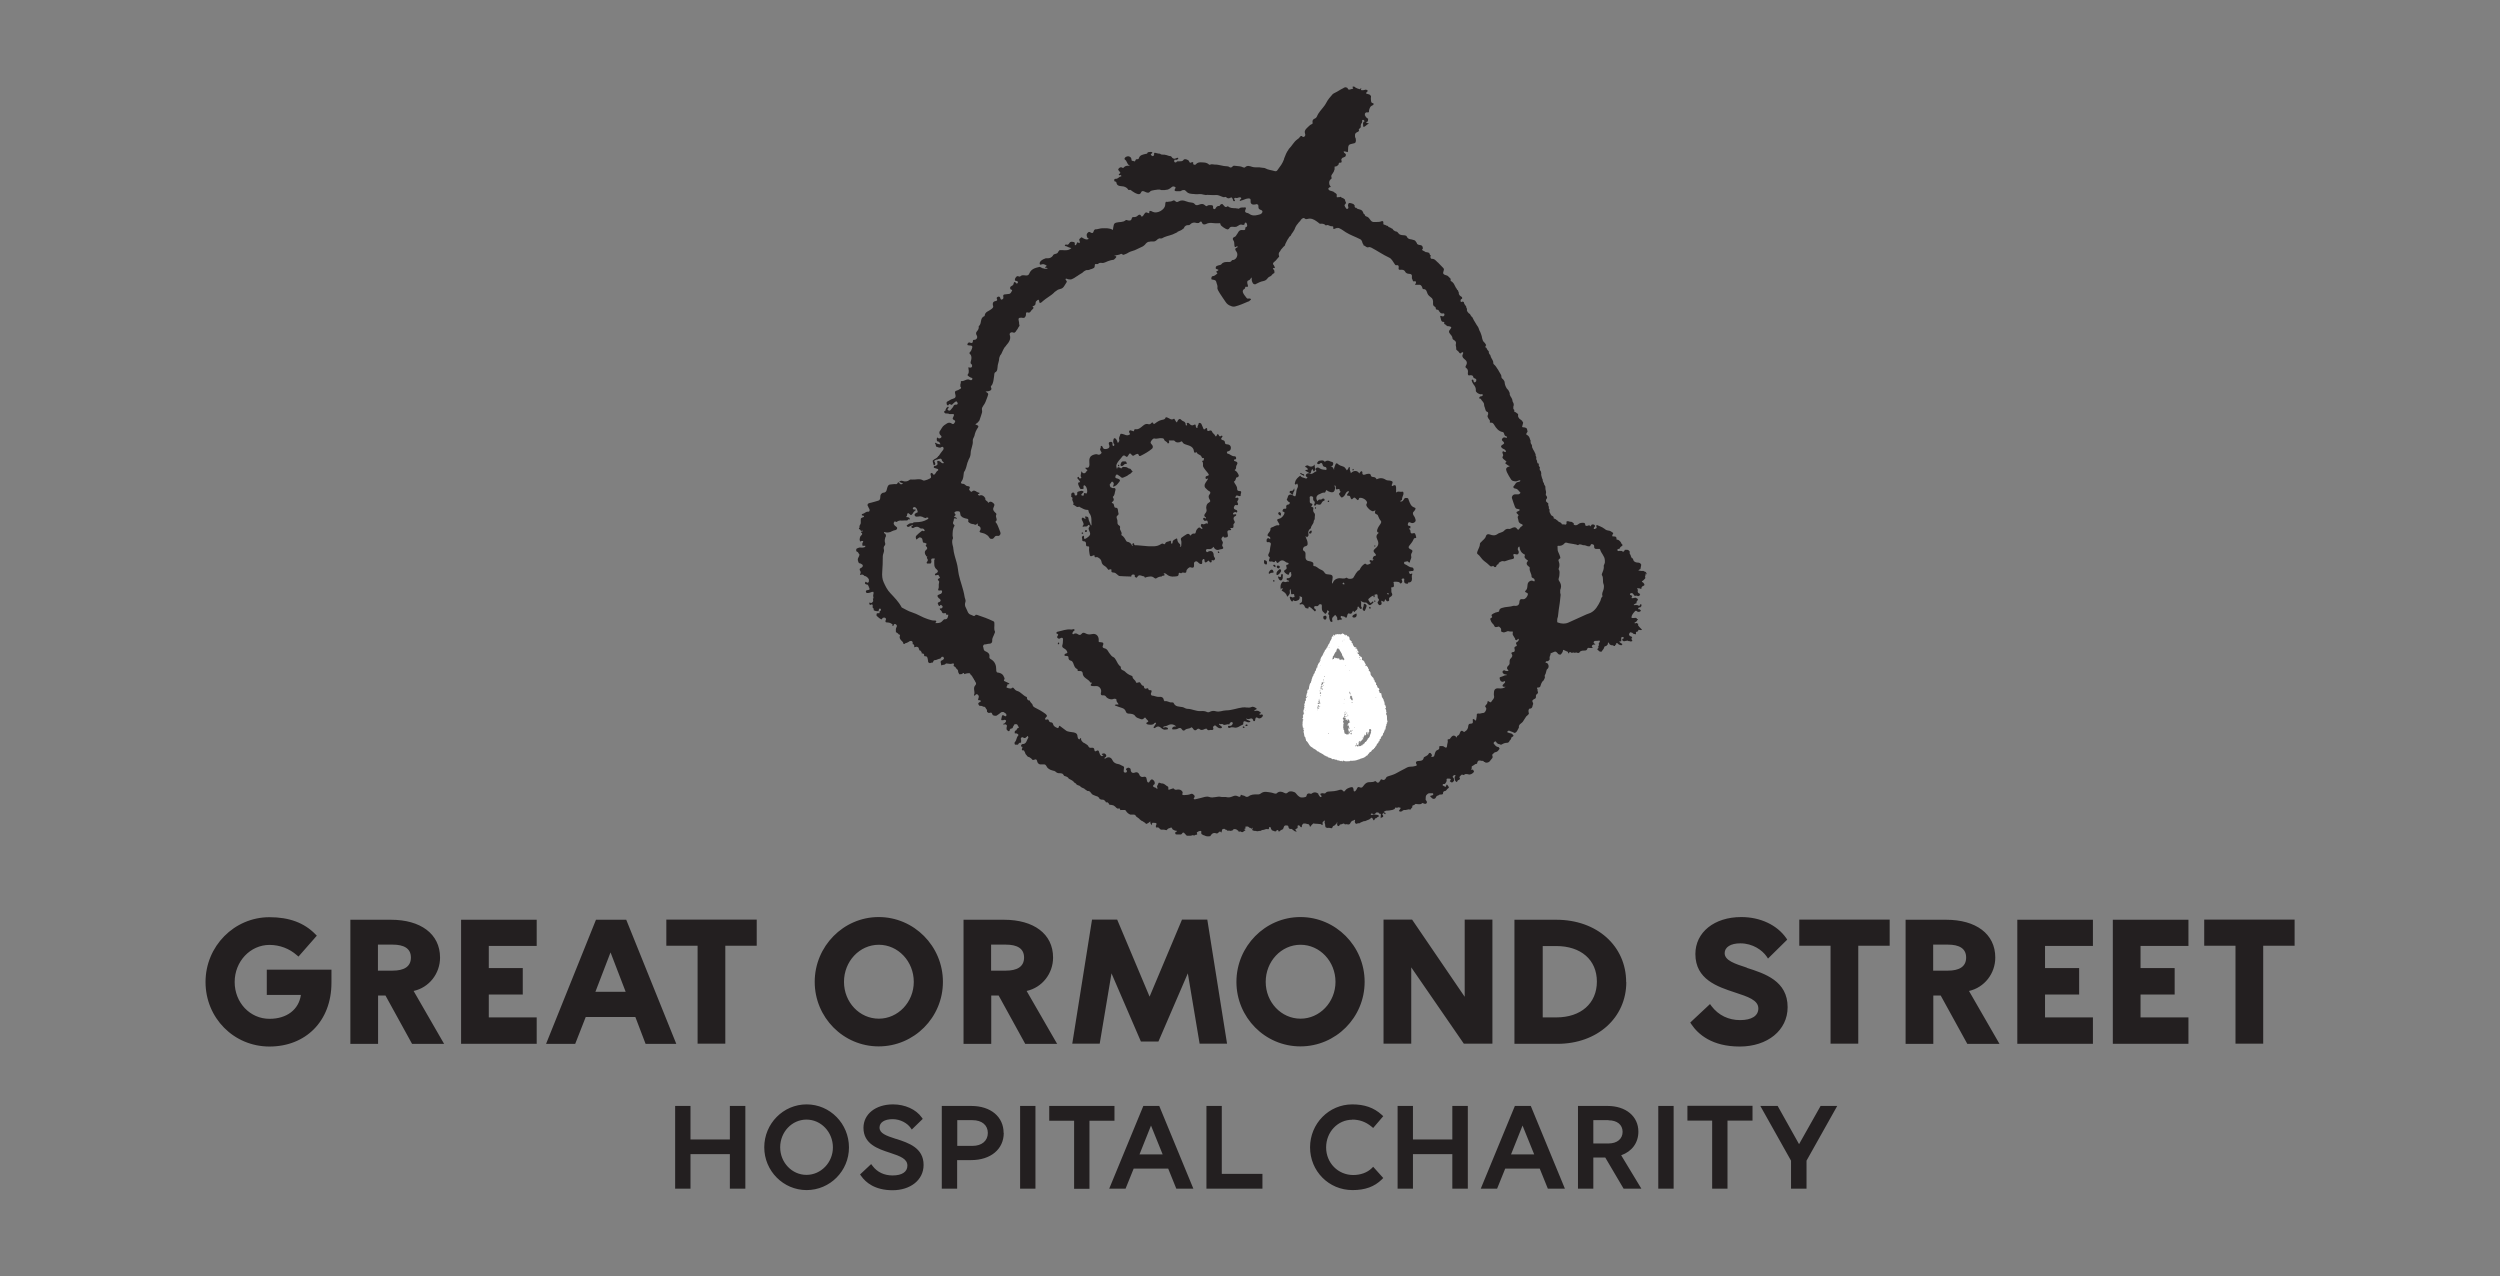 <?xml version="1.0" encoding="UTF-8"?>
<svg id="Layer_1" data-name="Layer 1" xmlns="http://www.w3.org/2000/svg" viewBox="0 0 175.89 89.78">
  <rect x="0" y="0" width="175.89" height="89.78" fill="#808080" stroke="none"/>
  <defs>
    <style>
      .cls-1 {
        fill: #fff;
      }

      .cls-2 {
        fill: #231f20;
      }
    </style>
  </defs>
  <path class="cls-2" d="M51.35,77.81h1.09v5.82h-1.09v-2.43h-2.77v2.43h-1.08v-5.82h1.08v2.36h2.77v-2.36ZM59.73,80.73c0,1.66-1.34,3-2.98,3s-2.98-1.35-2.98-3.01,1.33-3.02,2.98-3.02,2.98,1.36,2.98,3.03h0ZM58.6,80.73c0-1.08-.83-1.96-1.86-1.96s-1.85.88-1.85,1.95.83,1.94,1.85,1.94,1.86-.87,1.86-1.93h0ZM63.04,80.13c-.72-.23-1.16-.4-1.16-.8,0-.36.35-.59.92-.59s1.04.3,1.25.59l.1.14.77-.75-.07-.1c-.4-.57-1.18-.92-2.02-.92-1.22,0-2.08.68-2.08,1.65,0,1.14,1.02,1.48,1.85,1.75.77.25,1.24.44,1.24.91,0,.44-.38.69-1.04.69-.59,0-1.08-.23-1.41-.67l-.1-.13-.78.73.08.11c.32.46.97,1,2.21,1s2.18-.71,2.18-1.78c0-1.21-1.07-1.55-1.92-1.83h-.02ZM70.62,79.71c0,1.14-.92,1.91-2.29,1.91h-.99v2.01h-1.08v-5.82h2.08c1.36,0,2.27.76,2.27,1.9h.01ZM69.5,79.71c0-.55-.42-.9-1.08-.9h-1.07v1.81h1.07c.66,0,1.08-.36,1.08-.91h0ZM71.77,83.63h1.08v-5.82h-1.08v5.82ZM78.4,77.81h-4.58v1.04h1.75v4.79h1.08v-4.79h1.76v-1.04h-.01ZM81.56,77.81l2.4,5.82h-1.2l-.57-1.41h-2.43l-.57,1.41h-1.15l2.4-5.82s1.12,0,1.12,0ZM80.98,79.19l-.81,2.03h1.63l-.82-2.03ZM85.96,77.81h-1.08v5.82h3.94v-1.04h-2.86v-4.79h0ZM95.13,78.77c.52,0,.96.16,1.36.49l.12.1.71-.83-.11-.1c-.55-.5-1.21-.73-2.07-.73-1.64,0-2.97,1.35-2.97,3.02s1.31,3.01,2.99,3.01c.89,0,1.54-.24,2.06-.75l.1-.1-.71-.79-.11.11c-.31.3-.78.47-1.29.47-1.07,0-1.91-.85-1.91-1.94s.82-1.95,1.84-1.95h0ZM102.18,80.17h-2.77v-2.36h-1.08v5.82h1.08v-2.43h2.77v2.43h1.09v-5.82h-1.09v2.36ZM107.7,77.81l2.4,5.82h-1.2l-.57-1.41h-2.43l-.57,1.41h-1.15l2.4-5.82s1.12,0,1.12,0ZM107.12,79.19l-.81,2.03h1.63l-.82-2.03ZM114.06,81.28l1.42,2.35h-1.25l-1.29-2.19h-.84v2.19h-1.08v-5.82h2.08c1.29,0,2.17.73,2.17,1.81,0,.78-.45,1.39-1.21,1.66h0ZM113.17,78.81h-1.07v1.64h1.07c.6,0,.99-.32.99-.82s-.39-.81-.99-.81M116.67,83.63h1.08v-5.82h-1.08v5.82ZM118.71,78.84h1.75v4.79h1.08v-4.79h1.76v-1.04h-4.58v1.04h-.01ZM126.57,80.49l-1.5-2.68h-1.22l2.16,3.85v1.97h1.09v-1.97l2.16-3.85h-1.17l-1.51,2.68h-.01ZM140.67,73.44h-2.26l-1.87-3.4h-.52v3.4h-1.95v-8.73h2.86c2.07,0,3.45.98,3.45,2.66,0,1.13-.77,2.11-1.85,2.35l2.15,3.73h0ZM137.05,66.46h-1.04v1.83h1.04c.78,0,1.28-.27,1.28-.92s-.5-.91-1.28-.91h0ZM147.25,66.55v-1.84h-5.32v8.73h5.32v-1.86h-3.37v-1.61h2.4v-1.86h-2.4v-1.56h3.37ZM153.97,66.55v-1.84h-5.32v8.73h5.32v-1.86h-3.37v-1.61h2.4v-1.86h-2.4v-1.56h3.37ZM122.9,68.08c-.83-.27-1.56-.5-1.56-1.02,0-.42.42-.69,1.1-.69.89,0,1.55.49,1.85.92l.1.15,1.35-1.33-.07-.11c-.65-.93-1.83-1.48-3.16-1.48-1.9,0-3.23,1.07-3.23,2.6,0,1.79,1.55,2.3,2.8,2.71.88.29,1.63.53,1.63,1.12,0,.52-.47.82-1.28.82s-1.52-.33-2.02-.99l-.1-.14-1.39,1.3.07.11c.48.72,1.46,1.58,3.41,1.58s3.37-1.14,3.37-2.77c0-1.84-1.59-2.36-2.88-2.77h0ZM126.59,64.7v1.84h2.2v6.89h1.95v-6.89h2.21v-1.84h-6.37.01ZM155.08,64.7v1.84h2.2v6.89h1.95v-6.89h2.21v-1.84h-6.37,0ZM18.77,68.22v1.78h2.4c-.15,1.04-1,1.68-2.21,1.68-1.37,0-2.45-1.14-2.45-2.59s1.1-2.61,2.45-2.61c.72,0,1.4.26,1.92.72l.12.1,1.29-1.47-.1-.1c-.79-.81-1.85-1.2-3.23-1.2-2.48,0-4.5,2.04-4.5,4.56s1.98,4.54,4.5,4.54,4.36-1.76,4.36-4.49v-.92h-4.55ZM31.25,73.44h-2.26l-1.87-3.4h-.52v3.4h-1.95v-8.73h2.86c2.06,0,3.45.98,3.45,2.66,0,1.13-.77,2.11-1.86,2.35l2.15,3.73h0ZM27.63,66.46h-1.04v1.83h1.04c.78,0,1.28-.27,1.28-.92s-.5-.91-1.28-.91h0ZM37.76,66.55v-1.84h-5.32v8.73h5.32v-1.86h-3.37v-1.61h2.39v-1.86h-2.39v-1.56h3.37ZM47.58,73.44h-2.16l-.72-1.89h-3.49l-.74,1.89h-2.05l3.51-8.73h2.13l3.52,8.73h0ZM42.95,67.02l-1.06,2.76h2.13l-1.06-2.76h0ZM46.88,64.7v1.84h2.2v6.89h1.95v-6.89h2.21v-1.84h-6.37,0ZM66.34,69.08c0,2.51-2.03,4.54-4.52,4.54s-4.5-2.04-4.5-4.54,2.02-4.56,4.5-4.56,4.52,2.04,4.52,4.56M64.29,69.08c0-1.44-1.1-2.61-2.46-2.61s-2.45,1.17-2.45,2.61,1.1,2.59,2.45,2.59,2.46-1.16,2.46-2.59M84.93,64.7h-1.77l-2.28,5.42-2.28-5.42h-1.77l-1.39,8.73h1.93l.83-4.95,2.07,4.8h1.23l2.07-4.8.83,4.95h1.93l-1.39-8.73h-.01ZM96.01,69.08c0,2.51-2.03,4.54-4.52,4.54s-4.5-2.04-4.5-4.54,2.02-4.56,4.5-4.56,4.52,2.04,4.52,4.56M93.96,69.08c0-1.44-1.1-2.61-2.46-2.61s-2.45,1.17-2.45,2.61,1.1,2.59,2.45,2.59,2.46-1.16,2.46-2.59M103.05,64.7v5.43l-3.7-5.43h-2.01v8.73h1.95v-5.37l3.7,5.37h2.01v-8.73h-1.95ZM114.42,69.09c0,2.52-2.04,4.35-4.85,4.35h-3.02v-8.73h2.95c2.85,0,4.91,1.84,4.91,4.39M108.54,71.58h.96c1.73,0,2.85-.99,2.85-2.52s-1.12-2.5-2.86-2.5h-.95v5.02ZM74.39,73.44h-2.26l-1.87-3.4h-.52v3.4h-1.95v-8.73h2.85c2.07,0,3.45.98,3.45,2.66,0,1.13-.77,2.11-1.86,2.35l2.15,3.73h.01ZM70.77,66.46h-1.04v1.83h1.04c.78,0,1.28-.27,1.28-.92s-.5-.91-1.28-.91h0ZM115.87,40.43s-.03-.07-.04-.11-.03-.07-.06-.09c0,0-.02,0-.03,0h-.01s-.06-.05-.1-.06c-.12,0-.23,0-.35-.03h0s0-.03.01-.03c.03-.03.06-.05.1-.06.02,0,.03-.02.03-.04l.05-.27s0-.05-.04-.06h0c0-.07-.14-.1-.21-.1-.12,0-.21-.05-.27-.11,0-.02-.02-.04-.03-.05,0,0-.01-.02-.01-.03,0-.04-.02-.07-.04-.1,0,0-.02-.02-.03-.02,0,0-.02,0-.03,0-.02-.05-.04-.09-.07-.14l-.02-.09c-.06-.05-.07-.11-.06-.18.01-.05,0-.08-.04-.1-.02-.04-.05-.06-.12-.08-.06,0-.12,0-.18,0-.05.1-.09.2-.22.08h-.18c-.07.03-.1,0-.13-.05v-.02s.01-.06.06-.07c.04,0,.07,0,.09-.02.01,0,.02,0,.02-.02.03-.08.08-.13.15-.16.01,0,.02,0,.02-.02l.02-.03v-.05s-.05-.04-.07-.07c-.02-.07-.07-.15-.17-.23-.03-.03-.07-.04-.11-.05-.02,0-.06,0-.07-.03v-.1h0s0-.02-.02-.03c-.03-.07-.1-.07-.19-.07-.03,0-.07,0-.09-.02,0-.04.01-.07.01-.09.05-.05.07-.1.05-.14,0,0-.01-.02-.03-.02h0s-.08-.05-.13-.09c-.12-.07-.27-.04-.37-.12-.06-.05-.12-.09-.19-.13h0l-.06-.04h-.01c-.07-.03-.13-.07-.2-.09-.1-.04-.24-.15-.17.1.03.09-.09.07-.12.12,0,0-.05,0-.07,0-.02-.06,0-.11.06-.16.02-.03.02-.07.01-.11h-.04v-.03c-.06-.03-.11-.02-.17-.02-.05.04-.06.11-.12.14v-.06h-.03c-.07-.06-.16.04-.23.02-.03,0-.07-.02-.09-.05v-.07s-.01-.03-.02-.04c-.02-.06-.08-.06-.15-.06-.13,0-.24.03-.33.11-.09.08-.21.08-.29.03l-.02-.03v-.1h-.06c-.03-.09-.09-.07-.16-.08-.09,0-.17-.07-.26-.03-.05.02-.03.07-.02.11.01.08-.06.14-.1.12-.07-.03-.16,0-.24-.03v-.03s0-.02-.03-.03c-.01-.02-.03-.03-.05-.04v-.02s-.07-.02-.09-.03c-.04-.02-.07-.04-.1-.07,0,0,0,0-.01-.02-.03-.02-.05-.04-.07-.05-.06-.06-.13-.1-.22-.12v-.08s0-.03-.02-.03h0s-.03-.04-.05-.05c-.05-.02-.08-.04-.11-.07-.04-.08-.07-.15-.11-.22h0v-.18s-.04-.04-.05-.06h0v-.09h.01s-.01-.07-.04-.1v-.04h-.01v-.15s-.01,0-.02,0h0c-.05-.05-.1-.08-.14-.13v-.11c.05-.07.1-.13.07-.2,0,0,0,0-.01-.02-.01-.04-.04-.08-.07-.1h0s-.01-.1.01-.15c.01-.03.01-.07,0-.11,0-.02,0-.03-.01-.05,0-.02,0-.04-.02-.05v-.05c-.02-.07-.01-.12-.01-.18,0,0,0-.02-.01-.03-.03-.05-.06-.1-.09-.16v-.02h0v-.03s-.04-.07-.06-.1c-.01-.03-.02-.06-.03-.1v-.06s-.02-.06-.04-.09c-.01-.03-.02-.07-.03-.1h0c-.01-.06-.03-.11-.04-.16h0s.02-.13-.01-.18c0,0-.01-.03-.01-.04,0-.03,0-.05-.04-.07-.01,0-.02-.02-.03-.03-.02-.06-.02-.12,0-.19v-.02c-.06-.05-.09-.11-.08-.17.02-.04,0-.08-.04-.1-.01,0-.03,0-.04,0-.01-.04-.03-.08-.04-.12v-.05s0-.02-.01-.03c-.03-.04-.04-.08-.05-.12.01-.05.02-.1,0-.15-.02-.02-.03-.05-.04-.07v-.1c-.05-.11-.08-.17-.1-.21-.02-.04-.05-.08-.07-.12-.03-.06-.06-.12-.08-.17v-.05s0-.08-.02-.11-.04-.06-.06-.09c-.01-.04-.02-.08-.03-.12,0-.02,0-.04.01-.06v-.03s-.02-.05-.04-.08c-.02-.11-.08-.25-.2-.31-.04-.02-.06-.03-.07-.05,0-.05.03-.11.07-.15.02-.02.03-.06.02-.09-.02-.04-.03-.08-.03-.12s-.04-.08-.08-.09c-.03-.02-.07-.04-.11-.04-.07,0-.11-.01-.14-.02,0,0,0-.01-.02-.02l.07-.27v-.04l-.03-.04h0s-.03-.05-.04-.07h0s-.01-.01-.02-.02c-.05-.05-.12-.09-.17-.13-.03-.04-.06-.08-.08-.12,0,0,0-.02-.01-.03v-.03s-.01-.07,0-.11v-.03s-.06-.06-.1-.08c-.04-.04-.09-.07-.16-.09,0,0-.01,0-.01-.01,0-.02-.01-.05,0-.09v-.03s-.04-.05-.06-.06c-.02-.06-.01-.12,0-.16-.02,0-.01-.03.01-.06.03-.1.01-.19-.06-.29l-.04-.18s0-.02-.01-.03c-.03-.03-.04-.07-.06-.11,0-.01-.01-.02-.02-.03-.01-.01-.02-.03-.03-.04-.02-.04-.03-.08-.05-.12v-.07c0-.07-.05-.14-.08-.2,0-.02-.02-.04-.04-.06h0s-.04-.05-.06-.07c-.02-.01-.03-.03-.04-.05-.08-.13-.13-.27-.14-.42,0-.04-.02-.07-.04-.11,0,0,0-.01-.01-.01-.02-.04-.06-.09-.1-.12,0,0-.01-.01-.02-.02h-.01s-.03-.05-.04-.07c0-.03,0-.06-.01-.09,0-.04-.01-.07-.02-.09-.04-.08-.09-.16-.14-.24-.04-.08-.09-.16-.15-.24-.02-.04-.04-.07-.07-.11-.04-.06-.09-.11-.14-.15-.01-.02-.03-.03-.04-.05h0c-.02-.07,0-.13-.03-.19-.03-.07-.06-.13-.1-.19-.01-.03-.03-.07-.05-.1-.01-.04-.02-.09-.04-.13,0-.01-.01-.02-.02-.03l-.03-.02s-.03-.06-.05-.1v-.1s-.07-.08-.1-.12c0,0-.01-.02-.02-.03-.02-.03-.03-.06-.04-.09,0-.01-.01-.02-.03-.03h-.03s-.03-.07-.02-.1c0-.02.02-.03.03-.04.02-.02.03-.04.01-.06,0-.02-.02-.03-.03-.05-.02-.05-.06-.09-.1-.13-.04-.04-.07-.07-.09-.12h0c-.04-.11-.07-.21-.08-.31-.02-.1-.07-.18-.1-.28-.01-.03-.02-.05-.04-.07-.01-.03-.03-.06-.04-.1-.04-.14-.1-.25-.19-.36,0,0,0-.01-.01-.02h0c-.06-.11-.12-.2-.18-.3-.03-.06-.06-.12-.09-.18,0-.01-.01-.02-.02-.03-.02,0-.03-.02-.04-.03-.03-.05-.06-.09-.1-.13v-.05s-.02-.02-.03-.02c-.02,0-.04-.01-.05-.02,0,0-.01-.01-.02-.02-.03-.03-.06-.06-.08-.09-.02-.03-.03-.06-.05-.09v-.13s0-.02-.01-.03c0,0-.01-.02-.02-.03,0-.02-.02-.03-.02-.05v-.02c0-.06-.04-.1-.08-.13-.03-.05-.06-.1-.08-.15h0v-.04h0c0-.05-.07-.05-.11-.06-.05-.01-.09.08-.12,0,0-.02-.01-.04-.01-.06,0-.07.03-.11.08-.13,0,0,.02-.01.03-.02.01-.02.01-.05,0-.07,0-.03-.02-.05-.04-.06-.04-.02-.07-.04-.1-.07-.01-.01-.03-.03-.04-.04-.02-.03-.04-.06-.05-.09v-.09s-.05-.1-.06-.15c0-.02-.02-.03-.05-.04-.02-.06-.06-.11-.1-.16h0s-.02-.06-.04-.08c-.06-.1-.09-.21-.17-.28-.03-.04-.07-.07-.13-.1-.01,0-.02-.02-.03-.03,0-.04.01-.09,0-.13,0-.02-.02-.04-.04-.05-.04-.04-.09-.08-.12-.12-.1-.11-.24-.07-.33-.17-.01-.01-.02-.03-.03-.04v-.08c.01-.06.03-.12.05-.18,0-.03,0-.06-.02-.08v-.02s-.03-.03-.04-.04c-.11-.12-.23-.24-.34-.35,0-.01-.01-.02-.03-.03h-.01c-.11-.1-.21-.26-.41-.25-.02,0-.04,0-.06-.02-.05-.06-.05-.13-.02-.2v-.03s-.02-.02-.04-.02h-.01s-.02-.08-.04-.11h0s-.02-.05-.05-.05h-.02s-.08-.04-.15-.04h-.04s-.09-.07-.14-.08c-.03-.02-.07-.05-.1-.06-.01,0-.02-.01-.02-.02s0-.02.02-.03c.04-.04.05-.08.03-.13v-.02c-.01-.08-.08-.14-.14-.15-.11-.01-.19-.03-.26-.09,0-.06-.02-.1-.07-.12h0c-.02-.09-.08-.12-.14-.15h-.02c-.06-.02-.12-.03-.18-.05-.14-.01-.25-.05-.31-.19-.02-.06-.07-.08-.14-.09-.15-.02-.3,0-.42-.11-.01-.02-.03-.05-.05-.06,0,0-.01-.02-.02-.03-.02-.03-.07-.06-.1-.07-.08,0-.14-.05-.2-.09-.02-.03-.05-.05-.07-.09-.02-.03-.05-.04-.08-.04-.05-.04-.1-.07-.17-.09-.01,0-.03,0-.04-.02-.03-.07-.08-.08-.15-.09-.04-.03-.09-.05-.14-.06-.03,0-.06-.02-.07-.04v-.13c0-.06-.04-.1-.11-.08-.17.08-.33.05-.5.06-.11.01-.19-.01-.27-.1-.08-.1-.16-.24-.26-.27-.06-.01-.1-.04-.14-.07l-.03-.08s-.01-.03-.03-.03l-.04-.02s-.02-.05-.03-.07c-.01-.04-.03-.07-.05-.1v-.02h-.01s0-.01-.01-.02h0c-.07-.08-.17-.1-.28-.13-.03,0-.06-.02-.1-.04,0,0-.01-.02-.02-.03,0,0-.01-.02-.02-.02h-.06s-.06-.05-.06-.07v-.1s0-.02-.02-.02c-.05-.09-.14-.1-.23-.13-.15-.05-.21,0-.22.17,0,.05.03.08.03.12,0,.07-.03.11-.1.11-.02,0-.04-.02-.07-.04v-.02s-.03-.05-.06-.08c-.04-.06-.05-.13-.03-.15.02-.02.04-.04.05-.06l.03-.04s.02-.06,0-.08c0,0-.01-.02-.02-.03,0-.03-.02-.06-.03-.09,0-.06-.02-.09-.06-.11-.04-.04-.12-.08-.2-.1,0-.01-.01-.02-.02-.03,0-.01-.01-.02-.03-.02-.03,0-.05,0-.07.02h-.07c-.05,0-.11.03-.14,0v-.19s-.03-.05-.06-.07c-.06-.04-.12-.08-.18-.12v-.02h-.04s-.08-.03-.12-.04c-.09-.01-.18-.06-.19-.14v-.03h0s.04-.05.06-.07c.03-.01.06-.02.09-.03,0,0,.01-.02.02-.03-.04-.04-.07-.09-.09-.13,0-.05-.03-.1-.02-.16,0-.02,0-.05.01-.07v-.02s0-.01.01-.02c.02-.04.05-.08.09-.12.02-.02.04-.03.06-.05h0v-.04s0-.04-.02-.07v-.09h0c.02-.06.07-.12.11-.18.05-.07.09-.14.1-.22.02-.02.03-.05.02-.09v-.13s.01-.03.03-.02c.07,0,.11-.02.15-.05l.09-.07s.02-.04.01-.07h0s.04-.07.07-.09c.07.02.12,0,.14-.03.01-.02.01-.05,0-.09,0-.03-.01-.06-.02-.1.02-.03.03-.05.05-.08,0-.01.02-.02.03-.03.01,0,.03-.02.04-.02h.01c.05-.03.1-.05.15-.07.05-.08.06-.14.03-.18-.01-.02-.04-.04-.1-.09h-.01s0-.01-.01-.02c0-.02-.02-.05-.03-.07.04,0,.09-.02.12,0,.04.02.07.02.09.02l.04.02h.03s.04-.03.04-.06c-.01-.05-.01-.09,0-.13,0-.1,0-.2.05-.29.05-.07.16-.09.38-.14.02,0,.03,0,.04-.02.03-.01.05-.03.06-.06.02-.06.03-.14.01-.22,0-.04-.02-.08-.04-.11,0,0,0-.02-.01-.03v-.02s-.01-.1,0-.16c0-.03.01-.05.03-.07.03-.04.07-.07.13-.1,0,0,.02,0,.03-.01h0s.03,0,.03-.01c.02-.02.04-.05.06-.08l-.02-.09.14-.14v-.13h0s.02-.07.02-.1c0,0,.01-.02.02-.03.04-.04.06-.09.06-.14v-.1s.01-.02.03-.02c.07-.03.1.03.15.09-.18.07-.1.23-.11.35,0,.04.05.06.08.04.01,0,.03-.02.04-.03.03-.01.05-.03.07-.05.07-.05.14-.11.22-.17-.08,0-.13-.01-.19-.02h0v-.03s.03-.04.04-.05c.02-.01.04-.02.07-.03l.02-.18s-.08-.05-.11-.08c-.01-.01-.02-.02-.03-.03-.02-.01-.03-.03-.04-.05v-.02s-.03-.04-.05-.07v-.1c.03-.09.1-.12.2-.1h.05s.04-.03.04-.05v-.05s0-.06.01-.08c.02-.07.05-.14.08-.2.02-.03.06-.06.1-.09.02,0,.04-.02.06-.03.02,0,.03-.02.04-.03.04-.03.07-.09,0-.11s-.11-.05-.13-.08c-.02-.1-.03-.19-.03-.27h0c.01-.05.01-.08.01-.11v-.05s0-.02-.01-.03h-.02c-.04-.08-.12-.1-.22-.12-.05,0-.08-.02-.09-.04h0v-.03s.02-.04.04-.06c.02-.02.05-.04.06-.06,0,0,.01,0,.02-.01h0v-.03s-.02,0-.03-.01h0c-.04-.05-.1-.08-.17-.05-.09.03-.18.04-.28.02-.05-.05.06-.08.01-.12-.05-.04-.05.07-.11.05h-.02c-.1-.02-.2-.07-.29-.12,0,0-.01-.02-.02-.03-.04-.02-.07-.03-.1-.03h-.04s-.05.03-.03.05c.04.04.08.1,0,.11-.11.01-.26.12-.33,0,0,0,0-.01-.01-.02h0v-.03s-.03-.03-.06-.03c-.1-.07-.2,0-.26.04-.2.09-.38.23-.58.32-.06.03-.1.05-.15.09-.17.19-.34.38-.45.6-.15.3-.41.52-.58.8-.07.11-.08.26-.23.32-.13.05-.19.14-.16.28.02.07-.02.11-.07.12-.13.05-.21.17-.31.25-.15.13-.21.26-.14.45.04.12-.09.24-.18.18-.01,0-.02-.01-.03-.02,0,0-.01-.02-.02-.03h-.03c-.06-.01-.1.04-.14.1s-.1.1-.16.14c-.25.18-.37.46-.59.67-.02.02-.02.04-.03.06-.13.17-.21.37-.28.56,0,.01-.01.03-.02.04v.02s0,.03-.01.04c0,0-.01.02-.01.03-.05.13-.11.25-.18.36-.09.13-.18.26-.28.39-.04.06-.1.08-.18.06-.22-.07-.46-.08-.67-.2-.07-.04-.15-.02-.23-.04-.23-.06-.46.01-.69-.06-.16-.05-.34-.13-.5.03-.04.04-.11.02-.15,0-.16-.09-.35-.07-.52-.1-.03,0-.07-.01-.1-.01h-.03s-.07.03-.1.07c-.04.06-.14.08-.21.02-.05-.04-.1-.05-.16-.05-.29,0-.57-.13-.86-.12-.1,0-.21-.05-.31,0-.04.02-.08.02-.11-.01-.03-.03-.05-.05-.08-.06-.01,0-.02-.01-.03-.02-.14-.07-.31-.06-.47-.07-.11,0-.24.03-.32.13-.04.05-.08.05-.14.04-.05-.02-.07-.06-.06-.11v-.02h0s0-.02.01-.02t-.02-.02s-.06-.03-.1,0c-.11.07-.14.02-.18-.07h0s-.03-.07-.07-.08c-.1-.07-.26-.1-.31-.03-.1.15-.24.1-.36.11-.05,0-.1-.01-.14.04-.03.05-.07.05-.12.03-.06-.03-.05-.07-.04-.12v-.03h.01v-.03h.1c.1.02.15-.03.18-.12-.05-.03-.09-.02-.13,0-.15.09-.27.05-.36-.09-.01-.02-.03-.04-.05-.04-.07,0-.15-.03-.22-.05-.03-.02-.06-.03-.1-.03-.07-.02-.15-.04-.23-.03-.05,0-.1,0-.14-.02l-.07-.05h-.06c-.05,0-.11-.02-.16-.03-.04-.01-.08-.02-.12-.03h-.03s-.02,0-.02.01c-.02.02-.03.05-.02.12,0,.06-.04.09-.08.1-.06.01-.1-.03-.13-.07-.05-.06,0-.08.04-.11.03-.02.06-.04.04-.08s-.15-.04-.25-.02h0s-.02,0-.03.01c-.03,0-.04.02-.05.03-.02.09-.08.08-.14.09-.19.05-.4.07-.47.3-.01.04-.05.08-.11.07-.08-.01-.12.03-.14.1-.04.12-.12.01-.18.02-.05,0-.08,0-.09-.08h0c0-.05-.01-.1-.04-.14,0-.02-.02-.03-.04-.04-.08-.08-.21-.09-.33-.01-.06.04-.12.13-.05.18s.11.12.14.19h0c.05.11.1.2.22.25-.17-.02-.32-.03-.44.11-.02.03-.06.05-.11.02-.11-.08-.2,0-.26.07-.07.08.03.14.07.2.04.06.1.09,0,.15-.03.02-.07.04-.05.08.02.05.06.03.09.02.04-.01.07,0,.08.04,0,.02,0,.06-.01.06h-.06c-.11.05-.18.17-.32.16-.05,0-.1,0-.1.07,0,.05-.03.11.06.12.04,0,.08.02.09.08.03.2.18.24.35.25.19.01.36.06.47.23.02.03.04.05.07.04.1-.05.15.03.22.08.12.09.25.16.39.2.11.03.18,0,.22-.09.05-.13.12-.14.24-.09.11.05.26.14.36.05.02-.01.04-.03.05-.05.08-.07.17-.07.26-.09.03,0,.07-.01.1-.02h.03c.1-.02.2-.03.3-.02l.08.03h.08c.12.01.25,0,.37-.03h.02s.05-.02.08-.04c.01,0,.03-.01.04-.02h0s.07-.04.09-.06h0s.04-.03.06-.05c.04-.04.09-.06.15-.05.09.02.18.05.1.16-.11.15.04.18.1.17h.26s.04,0,.05-.02h0s.03-.02.04-.02c.03-.02.07-.03.11-.04h.1s.08.04.11.08c.15.19.36.19.56.2h0s.05.01.08.01c.14.02.29-.02.44,0,.1.02.21.05.3.06,0,0,.01.01.03,0,.03,0,.05,0,.08-.01.21,0,.42.03.63.01.16-.01.3.09.45.13,0,.01.02.02.03.02h.07s.07,0,.11-.02c.01,0,.04.02.06.04.08.08.18.08.26.03.02,0,.04-.01.06-.03.06-.01.08.04.11.09.02.03.03.08.04.12s.04.06.08.05h.03s.03-.03.01-.08c-.01,0-.02-.01-.03-.02-.05-.13.03-.15.15-.12.07.01.11-.03.17-.04.05-.01.11-.02.15.03.04.06-.02.08-.05.11-.04.02-.05.05-.04.09,0,.01.01.02.02.02h0s.05-.02.07-.03c.18-.03.34-.15.53-.15.1,0,.15.04.14.15v.12h0c.02.1.09.16.18.16.03.01.06,0,.09,0h.04c.05-.02.09-.02.12-.03.02,0,.03.02.05.03h.04s.04.08.03.17c0,.11.04.15.12.19.07.03.18.05.16.16-.02.1-.11.16-.2.18-.19.05-.39.11-.59.03-.09-.03-.16-.11-.25-.13-.12-.02-.18-.06-.18-.14,0-.05.03-.1.05-.15,0-.02.01-.03.01-.05,0-.01,0-.02-.01-.03,0-.02-.03-.04-.07-.03-.13.03-.26-.03-.38.07-.05.04-.11.02-.17,0h-.05s-.02-.01-.04-.01h-.04c-.17-.01-.36,0-.5-.14,0,0-.05,0-.06.02-.08.07-.15.03-.2-.03-.04-.04-.07-.09-.11-.11,0-.03-.03-.05-.06-.04,0,0-.01,0-.02.01-.04,0-.09.03-.14.12,0,0-.02.01-.03.01-.12-.01-.2.06-.25.16-.02.04-.06.08-.12.06-.03-.01-.05-.04-.06-.07v-.1s0-.04-.01-.05c-.03-.05-.09-.06-.16-.06-.08,0-.17-.01-.24.05-.05.05-.1.02-.15-.03-.12-.12-.25-.12-.4-.06-.04.02-.09.03-.13.04h-.1s-.07-.02-.09-.06c-.07-.09-.15-.11-.25-.12-.13-.01-.25-.04-.38-.09-.17-.07-.34-.09-.51.01-.08.05-.16.07-.24-.02-.04-.04-.09-.07-.15-.04-.1.06-.22.08-.32.08-.04,0-.08.01-.11.02,0,0-.01,0-.02-.01-.04-.02-.07,0-.09.05-.01.05-.02.11-.02.19h0c-.04.32-.55.61-.86.47-.03-.01-.06-.03-.1-.05-.02-.01-.05-.02-.07-.02h-.07s-.01.01-.01.02v.04s-.01.06-.02.11c-.03-.01-.06-.03-.09-.03-.05-.03-.09-.05-.17-.02h0s-.08.08-.14.18c0,.02-.01.03-.03.04-.05.04-.08.12-.14,0-.05-.11-.15-.09-.22-.02-.09.09-.18.12-.3.11-.06,0-.11.01-.13.09-.03.17-.15.18-.29.14-.05-.02-.11-.04-.15,0-.19.16-.43.1-.64.16-.12.03-.17.08-.19.18-.03.11-.04.22-.06.34-.23-.15-.5-.12-.75-.12-.12,0-.25.05-.38.07h-.07c-.08,0-.13.06-.15.14-.04.15-.13.15-.23.08-.06-.04-.11-.05-.16,0-.08.06-.12.14-.1.24,0,.03.02.06.03.09v.02h0s.05.07.1.08v.02h.02c-.15.1-.29.02-.42-.05-.05-.03-.09-.09-.15-.02-.05.06-.15.09-.09.2.01.02.02.05.02.07v.02h0s0,.06-.01.08c-.08.02-.14-.12-.19,0-.03.07-.04.15-.14.16h0s-.01-.03-.01-.04c0-.08.02-.16-.06-.19h-.02c-.11-.02-.22-.06-.3.07-.05.08-.1.15-.21.11-.04-.02-.08,0-.1.04-.03.03-.02.05.05.07h.03c.11.04.21.11.37.13-.19.19-.42.16-.6.15h-.24s-.01.03-.02.04c-.03.03-.07.06-.09.12-.06.12-.23.08-.32.17h0s-.02.03-.03.04v.02c-.1.13-.23.19-.38.18h-.05s-.09-.01-.12.02h0c-.16.05-.32.15-.37.27-.01.03-.02.09,0,.12,0,.02.01.04.02.05.02,0,.03-.02.04-.02h.04c.07-.03.13-.03.18-.02.01,0,.03.01.04.02h.03s.09.05.13.08c0,.06-.1.06-.1.12h-.01v.03s.06.01.1,0c.03,0,.06.02.08.06-.1.02-.18.01-.27,0h0s0-.02-.02-.02h-.05s-.07-.03-.1-.05c-.05-.02-.09-.06-.15-.05-.29.07-.57.14-.7.46-.06.15-.18.16-.33.13-.08-.01-.2-.02-.28.05-.01,0-.02.01-.02.03h-.01s-.05.01-.08.01c-.15-.09-.22.03-.27.12-.03.04-.03.08-.02.1v.05s.06.04.11.04h.03s.07.04.07.08-.01.07-.05.09c-.06.03-.08-.02-.11-.05h0v-.02s-.02-.01-.03-.01c-.04-.03-.08-.02-.1.03h0s0,.03-.01.04c-.01.1-.06.15-.15.19-.09.04-.12.12-.09.19h0v.03s.04.02.06.03c0,0,.01,0,.02.01.03.02.06.03.05.06-.06.1-.09.23-.23.24-.09,0-.18.03-.26.03-.12,0-.16.06-.13.17.02.09,0,.16-.09.19-.1.04-.11-.06-.13-.12-.03-.08-.09-.1-.16-.07-.06.03-.12.07-.07.15.05.1,0,.13-.09.15-.15.02-.21.11-.2.22,0,.05,0,.09.03.14.01.11-.07.16-.16.23-.16.13-.42.16-.44.44,0,.01-.02.04-.03.04-.33.12-.15.53-.39.7v.03c.02.12-.04.23-.11.31-.11.11-.09.21-.02.33.07.14-.03.29-.19.29-.08,0-.09.03-.09.09,0,.11-.07.16-.16.12-.14-.07-.18,0-.23.09v.02h0s.02.06.04.06l.24.03c.11.05.08.13-.02.36-.03.07-.17.13-.09.21,0,.01,0,.02.02.03,0,0,.01,0,.02.01.12.16.08.33.03.5-.02.09-.03.14.05.2.01.01.03.03.04.04v.12h0c-.03.08-.11.08-.17.07-.03,0-.06-.01-.09-.02,0,.08.02.17.03.25h0c0,.09,0,.17-.07.25-.02.02-.01.04,0,.06,0,0-.01.01-.02.02l.04.02h0c.05.05.11.09.18.12.05.02.15.02.12.12-.03.08-.12.08-.17.05-.22-.12-.39.11-.6.08-.01,0-.04.02-.04.03v.09c-.02.08-.05.15-.03.22v.06s0,.02.02.02h.01c.05.1-.02.12-.1.16-.05.03-.1.07-.16.08-.16.03-.18.12-.13.26.06.18.01.29-.18.33-.14.03-.24.13-.36.18-.07.03-.08.08-.07.14,0,.05.01.09.05.13,0,0,.01,0,.02.01.03,0,.06,0,.07-.03,0-.03.03-.05.06-.06h.03l.1.05h.03l.05-.03s.02-.03.03-.04c.05-.03.1-.09.15-.13,0,0,.01,0,.02-.01.02-.01.05-.03.08-.03,0,0,.02,0,.02.01.01.01.03.03.04.05,0,0,0,.01.01.02.01.02.02.05.02.07,0,.05-.06.09-.12.08-.1-.01-.16.04-.18.11-.04.1-.13.16-.18.24-.04.06-.1.1-.18.05-.05-.03-.06-.06-.06-.09h0s.06-.05.08-.08v-.04s0-.03-.02-.04c-.04-.03-.06.02-.08.04-.05.02-.07.06-.08.1h0s-.03.02-.03.03,0,.03.01.04c0,.02-.01.04-.03.06-.02.03-.08.03-.08.07-.01.01-.02.03,0,.05.05.06.09.09.14.08.08,0,.15,0,.23.04h.28c.05.03.05.09,0,.18-.03.06-.08.14-.03.19,0,0,0,.02.02.02h.01s.02.02.03.02c.09.04.12.1.07.17s-.09.18-.22.09c-.09-.07-.22-.08-.32-.02-.14.09-.29.17-.37.32-.04.08-.11.16-.15.24h0s-.05.06-.03.09c0,.01,0,.02.01.03v.07s.01.01.02.02c.02.04.05.08.1.12v.02s.01.02.02.01v.04s-.02.05-.04.06c-.04.03-.1.06-.16.04-.03,0-.07-.08-.1-.05-.02,0-.03.03-.03.08h0s-.01.07,0,.09h0c0,.07.05.11.11.11.01,0,.02,0,.04.01.01,0,.02.01.02.02l.07.12h0s.01.03.02.04c-.13,0-.22-.03-.32-.09l-.02-.02h-.02l-.02.04v.03l.02.02s.01.02.02.03c0,.05.02.1.03.14,0,.01,0,.02.02.02.01,0,.02.01.03,0,.09.05.18.07.27.06h0s.04-.03.06-.04c.02,0,.03-.01.05-.01h.03s.04.01.05.04c.03.06.02.12-.02.18-.05.08-.12.14-.17.22-.04.07-.09.13-.14.2h-.02s-.05.09-.1.12h0s-.07.06-.12.08c-.06.03-.1.05-.12.08h-.01s-.03.02-.04.04c-.02.03-.02.05,0,.05,0,0,0,0,0,.02,0,.03,0,.06.02.1.01.03.01.07.02.09v.02s.02.03.03.04c0,0,.01.02.02.02,0,0,.01,0,.02,0h-.01s.02-.02.03-.03c.06-.03.05-.1.02-.17-.02-.04-.09-.11-.01-.15.03-.02.06-.03.1-.05h.02c.05,0,.1-.02.15-.05.04,0,.09-.02.13-.02h.02s.06.04.07.07h0c0,.08.05.12.1.16,0,0,.02.02.03.02,0,0,0,.02.01.03,0,0,0,.02-.02.03-.03.04-.06,0-.09,0-.08-.02-.11-.1-.19-.13-.13-.05-.19-.03-.15.11.05.14-.04.17-.12.21-.04.02-.13,0-.13.07h0v.07l.29.09s.05.08,0,.1c-.1.05-.14.16-.2.24-.06.07-.11.09-.16,0-.03-.07-.08-.08-.13-.05-.03.02-.04.05-.03.08,0,.04,0,.08.03.12h0s0,.08,0,.11c-.04.08-.47.25-.55.2-.25-.16-.51-.04-.76-.06-.06,0-.15-.02-.19.02-.16.13-.33.14-.52.07-.07-.02-.14,0-.2.04h0s0,0,0,.02l.02.04h.03s.08.03.12.05c.03.02.07.04.09.07-.05,0-.08,0-.12.02-.12.02-.14-.12-.21-.14h-.03s-.05.15-.15.13c-.11-.02-.24.02-.35.02-.14,0-.19.06-.24.18-.06.14-.03.37-.26.4-.08,0-.14.04-.17.08,0,0,0,0-.02.02h0c-.05.07-.06.15-.06.25,0,.09-.04.19-.13.21-.17.04-.33.11-.49.14-.2.04-.28.07-.27.16,0,0,0,.03,0,.05s.02.03.03.05.02.04.03.06c0,.02.02.04.02.06l.02.02h0c.08.11.05.25-.06.24-.17-.02-.25.13-.38.15-.03,0-.07.02-.07.07,0,.02,0,.03.02.03,0,.02.02.03.04.02h.03s.05.02.07.04h0c0,.07-.05.08-.1.09-.08.03-.12.06-.13.12v.08s0,.05,0,.08v.1s0,.06-.02.09-.04.06-.05.09c0,.02-.02.03-.02.05s0,.03,0,.04c0,.02,0,.05,0,.08-.02,0-.04.03-.04.05v.03s.04.03.07.04c0,0,.02,0,.02.02.02.04.05.08.08.1.04-.06.08-.06.11,0-.03.04-.15,0-.12.08h0s0,0,0,0v.03l.02.02s.02,0,.03,0c.04.07.02.11-.05.17-.05.04-.08.1-.09.16-.02.07-.03.14,0,.21h0v.04s.06.03.07,0c.04-.03.07-.03.12-.02.02,0,.03,0,.04.02,0,.02,0,.04-.03.08-.04.07-.05.13-.02.17v.05s0,.03,0,.02h.2s0,.02,0,.03c0,.07-.06.06-.1.08-.13.05-.27-.03-.4.04-.05.03-.12.02-.14.1h0v.02s0,.06,0,.09c0,0,0,.02.02.03l.1.06s.02.02.02.03c.02.04.04.07.06.1l.03.03c0,.06-.03.13-.09.24-.04.07-.04.16,0,.24v.03s.04.1.09.11c.07,0,.14.05.21.1h0s.02.03.02.04c.02.09-.05.15-.13.19-.06.03-.11.06-.08.14,0,.02,0,.03.02.04,0,0,0,.03.02.04.03.07.04.14-.02.21-.02.03.03.07.04.06h0s.02,0,.03,0c0-.02.03-.03.06-.03.06,0,.11.04.16.07v.02s.03.02.04.02h.04c.12.05.21.14.25.24v.12c0,.07-.07.15-.16.08-.04-.03-.06-.08-.1,0-.02.03-.02.08,0,.1,0,0,0,.02.02.02l.06.03h.07s.08.07.1.15h0s0,.06.03.07c.04.15.07.14-.13.18-.05,0-.1.03-.1.08v.04h0l.05.08s.07,0,.09,0c.08,0,.16-.03.24-.06.03-.02.06-.02.09-.02h.06s.02.07,0,.15h0s-.02.08-.02.14c0,.02,0,.04.02.06v.11s-.03,0-.04.02l.02.1h0v.08s-.07.14-.17.12c-.03,0-.08-.07-.1,0h0s0,.02,0,.03c0,.07.04.11.08.11.06-.05.13-.05.16,0v.02s-.02.08,0,.11v.03s-.02.02,0,.03c.04.03.06.06.07.09v.09c.08.05.19.08.35.07v-.06s0-.04.02-.06c0-.02,0-.04.03-.06,0,0,0,0,.02,0,0,0,.03,0,.05,0h0s.03.04.04.06h0s0,.05-.02.08c-.03.03-.1.04-.08.1.02.1-.03.08-.09.08-.05,0-.14,0-.12.09v.02s0,.04,0,.07c.06.05.11.1.17.15.05.04.1.07.16.1h.03s.04-.05.06-.08l.02-.02s.04-.02.08-.02h.02s.06,0,.08.03c.03.02.05.05.05.08h0c-.03.06-.04.1-.04.13,0,.02,0,.03,0,.05,0,0,0,.02,0,.02l.08.03c.15,0,.27.03.37.11,0,0,0,0,.02,0,0,0,0,.02.02.03h0s0,.08,0,.11h.04s.04-.02.04-.04v-.03s.04-.05.06-.07c.05-.02.11.03.15.07.02.04.03.08,0,.14-.03.05-.04.09-.05.14s0,.1,0,.14v.09s.05.02.07.03c.03.02.06.05.09.07,0,.02.03.03.04.05,0,0,.02.02.03.02h.06v.05c-.05.13-.02.22.04.3.02.03.04.06.07.08h0s.04.05.06.06c.03.04.06.07.06.11,0,.05.02.06.08.06.03-.04.07-.06.11-.07h.02c.06-.02.11-.05.16-.08.03,0,.05-.03.07-.05.04,0,.07-.02.11-.02.03,0,.06.02.08.04,0,0,.02.03.03.05v.03s0,.04,0,.07c0,.04.02.06.04.05,0,0,0,0,.02,0,.02.02.04.04.05.07v.15s.03-.03.05-.03h.06s.02-.02.04-.02c.06,0,.11.03.15.06,0,.02.02.05.03.08,0,.03,0,.05.03.07v.03s0,.02.02.02c.03,0,.05,0,.07.03.03.03.06.08.08.12-.03.05,0,.07.04.06h0s.06.03.1.03c0,0,.03.05.03.08s0,.04,0,.05v.02s.04.03.07.02h.03l.09.03c.05.07.06.16.08.26,0,.05,0,.13.05.16h0s.07.05.11.03c.02,0,.04-.02.07-.03h.03s.03,0,.05,0c.01,0,.02,0,.03-.02,0,0,.01-.03.02-.04h0c.02-.07.05-.09.08-.11.09,0,.18-.03.26-.07.04-.02.09-.03.14-.04.01,0,.03,0,.04-.02.02-.02.04-.04.05-.07,0,0,.02,0,.02-.02,0,0,.01,0,.02-.02.04,0,.07,0,.1,0h0s.04.04.04.08v.03h.02s0,.02-.01.03c-.02.04-.08.08-.12.1-.08.03-.11.07-.11.12h0v.02s.02.1.03.14v.03s0,.03.01.04h0s.03.02.05,0c.09-.05.19,0,.26-.1,0,0,.02-.02.03-.02h.03l.27.03s.09,0,.17-.03c.01,0,.03,0,.06,0,.02.02.03.04.02.1h-.01s-.01.04-.01.06c0,0,0,.02.02.03.05.03.13.06.14.12,0,0,0,.02.02.03.07.07.15.12.14.23v.03l.08.16c.1,0,.19,0,.25-.07,0,0,.02,0,.03-.02.04,0,.06,0,.06.03v.05c.13-.05.25-.07.35-.07.02,0,.04,0,.05.02,0,0,.01,0,.02.02.01,0,.02.03.03.05,0,0,0,.02.02.03s.04.03.06.05.03.04.04.06h0c.04.08.09.15.13.21v.03s.02.02.03.03c.02.03.04.05.05.08v.04s.03.02.04.03h0c.03.07.03.14-.03.2-.18.19-.03.41-.07.62,0,0-.01.02-.02.03v.03h0v.03s0,.02.02.02h.04c.04-.08.12-.14.2-.07.03.03.05.06.07.1h0s0,.09-.01.12h0c-.02.06-.04.11-.04.17h.07s.08,0,.11.03h0c.04.1-.06.1-.11.13-.04.03-.07.07-.05.12,0,0,.01.02.02.03,0,0,0,.03.02.04.01.02.03.03.05.05h.04c.06,0,.12,0,.18.04.03.02.07.03.11.02.04.02.07.05.1.09,0,.03.02.06.05.08.02.03.04.06.04.11v.08s.01,0,.02.02c0,0,0,0,.01,0,.03.03.05.05.09.06h.03c.08-.03.14-.03.18,0l.07.14s.01.02.02.02c.05.02.1.04.16.04.05,0,.1,0,.15-.05.08-.05.16-.11.23-.17.04-.04.11-.06.2-.04,0,0,.01,0,.02,0h0s.01.02.02.02c.03.02.07.05.1.07.02,0,.03.03.05.05,0,0,0,.02.01.03.03.11-.05.15-.11.11-.11-.08-.16-.07-.19-.03,0,0-.01.02-.01.03-.01.04-.02.09-.03.14,0,.03-.02.06-.02.08h0s0,.06.02.07c.04,0,.08,0,.12,0h.01s.05-.03.09-.03.07.03.1.05c0,.04,0,.09-.04.12-.01.02-.03.04-.04.06-.01,0-.03.02-.04.03-.02.02-.1,0-.07.06.02.04.06.02.09,0h.03c.06,0,.1.03.13.08,0,.04,0,.09-.02.14-.01.04-.01.07,0,.1v.05l.11.11s.02,0,.03,0c.03,0,.05,0,.07-.03,0-.03,0-.05.01-.07.02-.03.04-.05.07-.08h.01s.07,0,.09-.02c.02,0,.04-.03.05-.07,0-.03.02-.05.03-.07.02-.03.04-.06.06-.1.01-.02.02-.04.04-.05h.12l.06.03c.06.09.14.23.09.24-.15,0-.1.16-.2.18-.05,0-.07.05-.07.1v.08s.01.02.03.02h.09s.08.02.12.07c0,0,.01.02.02.03,0,.02,0,.04-.02.06-.13.13-.1.32-.22.44-.03.03-.04.06-.03.09,0,.03,0,.06.03.1,0,0,.01,0,.03,0h.18s.03-.04.04-.07c.03-.02.05-.04.07-.06h.05s.05,0,.06-.04v-.16s0-.04-.02-.05v-.06c.02-.09.14-.1.19-.05.03.03.07.03.12.02.01,0,.02,0,.03-.02.02-.03.04-.04.07-.05l.04-.06s0,0,.02,0h.03s0,.02.01.02h0s0,.05.02.09h0c-.13.17-.12.46-.42.45-.02,0-.05.03-.07.05s-.03.05-.02.07c-.01.05,0,.07.04.06.02,0,.03.02.05.02.01.05-.02.11-.04.17,0,.02,0,.03.02.04v.03h.1s.04.02.06.05h0s0,.02.01.03h0v.04s.01,0,.02,0c.02.09.06.17.13.23.02.02.04.05.05.07.02.02.05.03.09.05.04,0,.07.02.09.04l.09.06s.01.02.02.02c.02.02.03.04.05.05.01.02.02.03.03.04.01,0,.02,0,.04,0,.05-.02.1-.03.15-.04h.06s.04.05.06.08v.02c.01.07.04.11.06.15.02.03.05.05.08.07.04.03.09.04.14.03h.21s.06,0,.09.02c.03.03.06.06.09.11.03.08.11.16.19.2.02.02.04.03.06.04.08.04.17.05.24.08.01,0,.02,0,.04,0,.03.02.06.04.09.05h0c.05.05.1.08.15.1.05.02.1.02.15.02.07,0,.13,0,.18.03,0,0,.01,0,.02,0,.02.03.05.06.08.09,0,0,.02.03.02.04,0,.02.02.03.04.03.1.03.18.06.23.1.02,0,.04.04.07.09h0s.24.13.24.13c0,0,.02,0,.03.02v.02s.02,0,.03,0c.04.04.08.08.11.12,0,0,.03.02.07.04.02,0,.04.03.05.05,0,0,0,.02.02.03.05.04.12.07.18.08.03,0,.07.04.12.09.04.03.08.06.12.07.04.02.09.03.13.06,0,0,.01,0,.02.02,0,0,.01.02.02.02l.18.12s.02,0,.04,0c.03,0,.06,0,.09.03h.02s.02,0,.03.02c.02.03.05.06.07.09.04.04.07.1.14.13.11.05.22.09.32.12.04.03.08.06.11.09,0,.04.02.07.06.09s.08.04.13.04h.09s.08.03.11.06c.01.02.03.04.05.06.01,0,.02.03.03.05,0,0,.01.02.03.02h.1c.05.04.09.08.1.15h.02s.02.02.03.02c.09,0,.18.02.27.05.04.03.08.06.12.09.04.05.08.09.14.12.04.02.08,0,.12,0h.02s.02,0,.03,0c0,.04.02.06.03.08,0,0,0,.02.01.03,0,0,.02.02.03,0,.03,0,.07,0,.1,0h.21s.04.03.06.06c0,0,0,0,.01.02.07.11.17.19.29.24.02,0,.05,0,.09,0,.03,0,.06,0,.09,0,.06,0,.12,0,.17.03.01.03.03.05.05.07.02.05.05.07.08.08.05.04.1.07.15.11h0s.01.02.02.03l.12.1s.02,0,.03.02c.02,0,.04.02.07.03.01,0,.02,0,.03.02.08.04.15.09.21.16,0,0,.02.02.04,0,.08-.03.15-.07.21-.13.02-.02.03-.03.05-.04,0,.04,0,.08.01.11v.03s.01.02.02.02c.02.04.04.07.06.1h.02v-.02c-.01-.06,0-.1.04-.14h.06s.01,0,.03,0c.07,0,.14,0,.19.04.02.04,0,.09-.03.15-.02.03-.02.07,0,.09v.03s.01.02.02.02c.07,0,.13-.03.19.03.05.05.09.11.15.12.05,0,.1,0,.16,0h.04l.18.04.08-.08s.08-.07.12-.06l.12-.05h.03l.1.15s.08.02.12.05c0,.02.02.02.04.02.06,0,.1,0,.13.03-.02.04-.06.05-.09.07-.05.03-.05.06-.03.09,0,.02,0,.04.02.06.04.02.09.03.15.02h.23s.08-.05.1-.1c0,0,0-.02.02-.02.02-.02.06-.02.09,0l.15.16s.02,0,.03.02v.03h.18s.05,0,.08,0c.05,0,.11-.02.16-.04.03,0,.07,0,.09.02.02,0,.03,0,.04,0,.04-.04.09-.05.14-.05.02,0,.04,0,.04-.02h.02s0-.05-.01-.07c0-.02-.02-.04-.02-.05,0-.02.02-.04.04-.05.06-.04.12-.07.18-.08.03,0,.05,0,.07,0,.05.03.03.09.02.13,0,.06.02.1.07.12.03.02.06.04.09.05.04,0,.07.02.11.04.1.05.22.05.36.03,0,0,.02,0,.02-.02.03-.06.08-.12.15-.17.1-.06.19-.03.29,0h.04l.18-.14h.02s.05.04.07.06h.04v-.07s.02-.02.02-.03c0-.04,0-.08.01-.1h0s.08-.04.12-.05h.04l.08.06s.02,0,.03,0c.02,0,.05.02.07.04h0s0,.02.02.03c0,0,.02,0,.03,0h.11s.02,0,.03,0c.04.03.09.02.12,0,0,0,.02,0,.03,0h.03s.02,0,.02-.02h0s.07-.08.1-.09c.07,0,.13,0,.2.04.03.03.06.05.1.07,0,0,.01.02.02.03,0,.02.02.04.03.05.02,0,.04,0,.06-.02.02,0,.04,0,.06,0,.09.07.17.06.23-.02,0,0,.02,0,.03-.02.02,0,.03,0,.04-.02.07-.04.06-.06-.02-.06h-.01s.02-.05.02-.08h0l.06-.02h.01v-.03s-.03-.04-.03-.06h0s.02-.03.03-.04h.13s.02,0,.03,0l.12.09s.02.02.03,0h0s.03.02.04.02c.01,0,.02.02.02.04h0s.03,0,.04,0c.02-.03.06-.05.1-.07-.03.06-.07.12-.04.16v.02c.08.04.15.06.22.05h.03c.07.03.14.03.21,0h.04c.05,0,.1,0,.14-.04l.04-.02c.09,0,.17-.03.25-.06.07-.03.12,0,.18,0h.02s.04-.03.04-.05v-.03h0v-.06s.02-.02.04,0h.06s.01.02.02.02c0,.02.02.05.02.08s.02.05.05.08h0s0,.03.01.03c.03.02.07.03.1.04.02,0,.05.02.07.03.05.02.09.02.13,0,.01,0,.02-.02.02-.03,0-.04.03-.05.07-.05.01,0,.03,0,.04,0,.01.02.03.04.04.06h0s.02.06.02.06c0,0,.05-.04.08-.06.03-.03.05-.05.08-.06l.12-.06s.02,0,.02-.02l.05-.13s.02-.03.02-.05c.03-.05.08-.07.13-.07l.14.02s.04.06.04.09c0,.06.02.09.06.11,0,.02.02.03.04.03h.12s.02,0,.03.02l.17.13s.09.05.15.03c.01,0,.01,0,0-.02l-.04-.03h.01c-.05-.04-.06-.07-.06-.1h.01s.04-.04.05-.04c.07-.02.13-.06.1-.13,0-.04,0-.08.01-.1.02-.02.06-.02.11,0,.04.02.06.05.07.08.02.03.05.05.08.04.01,0,.02,0,.03-.02v-.09s.04-.09.07-.12c.02-.02.04-.03.07-.03h.05c.05,0,.1,0,.14.02.02,0,.04.02.06.02.03,0,.05,0,.06,0,.07.03.11.1.12.2.06-.05.09-.09.1-.11,0,0,0-.02.02-.03l.12-.11.1.02c.13,0,.26.02.39.03.04,0,.06,0,.06.02,0,.02.03.04.1.05v-.2s.02-.03.03-.04c.02,0,.04-.02.05-.04s.03-.03.06-.03h.03s0,.02-.01.03c-.04.07-.02.13,0,.18h0s.02.05.02.08c0,.06,0,.12.03.15v.02s.08.05.12.05c.1-.02.2,0,.29.02.02,0,.05,0,.05-.02l.03-.06h0s.03-.07.06-.08c.12-.03.13-.1.21-.16.01,0,.02-.02.02-.03,0-.04.02-.06.04-.08v.05c0,.06-.03.12.01.16,0,.05.02.07.06.07.05,0,.08-.03.1-.07,0-.03.04-.05.07-.05.06,0,.11-.02.16-.05.02-.02.05,0,.09,0,.03.04.05.06.07.05.06-.02.11-.02.17,0,.07.02.15,0,.18-.07.03-.06.06-.11.11-.16,0,0,.02,0,.03-.02.05,0,.11-.03.16-.07h.05c-.03.08-.03.13-.02.17h0s.02.06.04.08c.02,0,.05.03.08.03h.02s.07-.05.1-.04h.09s.05-.05.09-.06c.07-.03.15-.06.22-.09h.08c.07-.03.14-.06.21-.09.05,0,.08-.03.11-.05.04-.03.07-.05.1-.08h0s.02-.02.04-.02c.03,0,.06.03.09.1,0,0,.01.03.02.03,0,.02,0,.04.02.05.05,0,.08-.02.08-.07h0s.04-.07.07-.07.05,0,.07-.03c.04-.04.1-.08.15-.1.02,0,.03-.02.02-.03h0s-.02-.04-.04-.04h0s-.04-.04-.07-.04c-.12,0-.24-.07-.36,0-.04.02-.09,0-.12-.05h0s.05-.06.1-.04l.13.05c.07-.02.12-.06.15-.11,0,0,.01-.02.03-.02h.1s.02,0,.03,0l.06.07s.02.02.04.02.03,0,.05,0c.03.03.04.08.02.15-.01.05,0,.1,0,.17.04-.03.05-.04.06-.06h.02s.05-.02.07-.03.03-.03.02-.05h0s.02-.06-.05-.11v-.02s-.02-.02,0-.04c.02,0,.03-.03.05-.05h.03c.05,0,.06.09.13.07.04-.12-.06-.11-.13-.14.03-.04.07-.06.11-.08.03-.02.07-.02.11-.03.1,0,.2,0,.3-.03l.11-.02.14-.06s.02,0,.02-.03c0-.05.02-.08.05-.07.07.02.12,0,.15,0,.07-.03.11-.04.12,0h.02s.04,0,.05,0c.04.06-.02.11-.05.15-.02.03-.05.05-.04.1.01,0,.03,0,.04,0h0s0,.03.01.03c.05,0,.09,0,.14-.02.01,0,.03,0,.03-.02,0,0,.01-.02.02-.02.03-.02.06-.04.1-.05.09,0,.17,0,.25-.03.05-.02.11-.03.18,0h.03s.03-.04.04-.06c0,0,.01-.02.02-.03.03-.02.05-.04.07-.07v-.1s.01-.02.02-.02l.13-.06s.02,0,.03-.02c.02-.03.05-.05.08-.04.11.02.21.03.29.02.05,0,.1-.03.14-.07.02-.02.05-.02.07,0,.06.04.12.05.19.04.07-.03.09-.08.07-.16,0,0-.01-.02-.02-.03,0,0-.01,0-.02-.02v-.03s-.03-.02-.04-.03v-.08s0-.11.01-.16.03-.1.07-.13c.06-.05.09-.1.19-.1h.24s.02.02.02.04c.03.11-.08.1-.15.13-.03,0-.06,0-.06.05.03.03.05.06.08.08.07.08.14.11.21.09.03,0,.05-.03.07-.04.04-.03.04-.09.08-.13s.08-.06.13-.07c.01,0,.02,0,.03-.02.03-.03.07-.04.11-.04.06,0,.11,0,.16-.02.02,0,.03-.03.03-.05,0-.11.04-.17.15-.18.03,0,.06-.02.08-.05.04-.07.1-.12.16-.16.02,0,.03-.03.02-.05l-.02-.05s-.06-.08-.09-.12c-.02-.03-.07-.02-.07.03,0,.07-.04.14-.1.09-.04-.03-.13-.05-.16-.1,0,0,.01-.02.02-.04-.02-.03.03-.05.13-.04.08-.07.13-.16.14-.25,0-.02-.01-.03,0-.04-.02-.02-.02-.04,0-.06.01-.02.03-.03.05-.03.05,0,.1,0,.14,0,.02,0,.05.02.07.02.04,0,.02.05.02.07,0,.04-.12.08-.01.13h0s.03.05.11.05c0,0,.02-.02.04-.02.01,0,.02,0,.03-.02s.02-.03.03-.04c.03-.03.05-.05.04-.08-.01-.05-.02-.11-.03-.16-.01,0-.02,0-.03,0-.01-.03-.03-.05-.04-.08h0s0-.02.02-.04c.04-.06.08-.08.14-.08h.01c.08.06,0,.08-.02.11-.03.09,0,.29.07.33.01.03.03.04.05.05.06-.03.08-.06.08-.09s.04-.05.1-.06l.06-.06s.01-.07-.02-.09h-.01v-.03h0v-.03c.04-.06.1-.11.16-.16h.03s.09.03.13.03c.01,0,.02,0,.03-.02l.02-.05h.05s.03.02.05,0c.05,0,.1,0,.15.02.06.02.11.02.15,0,.09-.02.17-.08.24-.16.02-.07,0-.11-.02-.11h-.02s0-.04-.02-.06c-.05,0-.09,0-.14,0h0l.05-.08v-.14s0,0,.02-.02c.05-.03.1-.06.15-.09.01,0,.02,0,.03-.02l.03-.04s.02,0,.03,0c.05,0,.09-.02.12-.04,0-.03,0-.05.02-.08,0-.06.06-.1.09-.13h.07s.03,0,.05,0c.03.02.07.02.12.02h.06s.07.04.09.08h.04s.05.05.09.05c.13,0,.23-.04.29-.14.04-.06.09-.11.13-.16.05-.06.06-.12.02-.19v-.08s.03-.05.07-.07c0,0,.02,0,.02-.02.03-.04.07-.07.13-.08.15-.02.21-.13.29-.24v-.03s-.02,0-.03-.02c0-.04-.02-.07-.07-.07-.14-.02-.21-.12-.29-.22-.01-.02-.02-.03-.03-.04,0-.08.07-.13.14-.14.02,0,.04.03.05.06.06.09.14.13.23.14.01,0,.02,0,.04.02.04.02.08.02.11,0,.12-.08.25-.12.39-.12.09,0,.14-.08.17-.15,0,0,.01-.02.02-.03.06-.04.09-.1.1-.17,0,0,0-.03.02-.04.05-.03.14-.06.13-.13-.02-.03-.04-.05-.06-.06,0,0,0,0-.01-.02-.07-.08-.18-.06-.26-.1-.03-.02-.09-.02-.11-.05,0-.05.02-.07.07-.09.01,0,.03,0,.04-.02.02,0,.05.02.07.03.03,0,.06.03.09.04,0,0,.01,0,.02,0h0c.06.03.11.05.15.06.04.04.1.05.16,0,.03-.02.06-.05.09-.1.04-.08.09-.16.13-.24v-.11s.03-.08.07-.12c.04-.03.08-.06.12-.1.04-.03.07-.06.09-.09.08-.12.15-.22.2-.31.02-.04.05-.08.1-.11.05-.04.09-.08.12-.13v-.03c-.02-.11-.06-.23.03-.33,0,0,.02,0,.03,0,.12,0,.18-.07.2-.19,0-.05.02-.09.04-.12v-.08c-.04-.06-.06-.12-.05-.19.05-.05.11-.1.19-.13.07-.03.06-.13.06-.22.01-.02.02-.05.03-.07.04-.02.07-.04.09-.08,0-.02.02-.03.02-.03v-.07s0-.02-.01-.03c0,0-.01-.02-.02-.03,0-.04.01-.08,0-.1,0-.02,0-.04-.01-.05s-.02-.02-.03-.03c0-.03.02-.05.04-.07,0,0,.02-.02.03,0,.06,0,.1,0,.13-.03.03-.02.05-.06.06-.12.03-.1.06-.18.12-.27,0,0,.01,0,.02,0,0-.03.02-.05.05-.06,0,0,.02,0,.02-.03.04-.06.07-.13.09-.2v-.03c-.05-.1.02-.16.05-.23.03-.09.05-.17.07-.26,0,0,0-.02.01-.03.04-.04.07-.06.1-.11.04-.08.04-.16,0-.25-.02-.05-.05-.09-.1-.11-.03,0-.07,0-.09-.03h0c.02-.07.06-.1.12-.09h.04c.05-.02.09-.06.13-.11,0-.04.01-.08,0-.12v-.07s.01-.02.02-.04v-.03s.03-.04.04-.07v-.07s0-.05.03-.05c.11-.04.19-.08.26-.11h.03s.04,0,.06,0c.05.03.09.07.13.12.03.05.07.08.12.07,0,0,.01,0,.02.02.01,0,.04,0,.05,0,.09-.07.15-.16.18-.27v-.07s.07.02.11.03c0,0,.01,0,.02.02.02,0,.04.02.06.02.06.03.11.06.18.08,0,.02,0,.03-.02.03v.04s.02.02.03.02h.02s.04,0,.04-.02v-.06h.09s.04.03.07.05c0,0,.02,0,.03,0,.09-.02.1-.04.19,0h.03c.05-.03.11-.03.16,0,.08.03.15,0,.2-.09,0,0,.01,0,.02-.02.03,0,.05-.02.08-.03.06-.02.13-.02.21-.02.1,0,.17-.03.19-.13,0,0,.01-.02.02-.03.05-.04.1-.04.15-.02.08,0,.16,0,.24,0-.02,0-.04-.02-.05-.04h0s-.03-.05-.04-.07c0-.03.01-.05.04-.09.02-.02.05-.03.08-.04h.12v-.02s0-.02-.02-.03c0,0-.01,0-.02,0-.02-.03-.05-.06-.07-.08v-.04c.02-.07.07-.09.14-.09.08,0,.16,0,.24-.02h.03s.02.02.02.03c.02.05-.02.11-.07.15-.01.07.04.15-.03.21-.04.05.05.11-.02.15-.11.07-.02.11.03.16.04.04.09.09.14.07l.02.02h.04l.16-.21.06-.15s.01-.02.02-.02l.11-.04s.07-.05.1-.1l.02-.14h.01s.04.02.05.04c.01.03.03.05.05.07,0,.04.04.06.07.06.05.03.1.04.15.03h.01s.07.06.13.05c.03,0,.04-.03.03-.06l.08-.07s.01-.02,0-.03c0,0-.01-.02-.02-.03.06-.03.11-.02.17.06.02.03.06.04.1.05h0s.07.04.14.02c0-.03.02-.05.04-.06h0v-.02l-.05-.03s-.08-.05-.12-.08c-.02-.02-.03-.03-.05-.05v-.02h.05l.09-.02v-.24s.03-.05.06-.06c.04,0,.08.05.12.04.02,0,.02.05-.01.06-.06.03-.13.04-.09.13.02.04.03.05.05.05,0,0,.02.02.03.02h.08s.07-.02.08-.02c.05,0,.08-.02.13-.02,0,0,.02,0,.03.02.04.02.07.02.11.02.02,0,.03,0,.05.02.04,0,.08,0,.12-.02.01,0,.02-.02.02-.03,0-.02,0-.03-.02-.04,0-.04-.03-.06-.05-.07v-.02s0-.04.02-.04c.05,0,.06-.03.02-.06.03-.05-.06-.07-.11-.09-.02,0-.04-.03-.06-.04l-.03-.07v-.04c.02-.06.05-.1.09-.13h0s.07.03.1.03c.05,0,.07.05.1.07.05.02.09.04.12.03.01,0,.03,0,.04.02h.02s.03-.03.02-.05c-.01-.04-.01-.07,0-.1,0-.02.02-.03.04-.03.07,0,.11-.05.12-.11,0-.02.02-.03.03-.03.08,0,.18.06.23-.02l-.03-.02s-.02-.02-.04-.04c-.01,0-.02-.02-.03-.03s-.03-.02-.04-.04c0,0-.01-.02-.02-.02-.04-.04-.07-.08-.1-.12-.01-.02-.02-.04-.02-.05,0-.03,0-.05.02-.05v-.03s-.03,0-.05,0c-.02-.07-.06-.07-.13-.04-.03,0-.06,0-.08,0v-.04s.01-.02.02-.02c.08-.03.14-.08.17-.16.05-.03.06-.05.04-.06-.02,0-.05-.02-.07-.03h0c-.01-.09-.13-.07-.21-.06h-.11s-.04,0-.06-.02c0-.2.13-.32.25-.46.02-.02.04-.03.07-.03s.05.03.08.05.06.03.09.03h.02c.06,0,.17-.04.15-.12h-.04c0-.06-.07-.07-.12-.07h-.03v-.02c0-.07.04-.11.12-.11l.12-.03s-.04-.03-.07-.04c.02,0,.04-.03.05-.04.04-.04.02-.07-.01-.1-.02-.02-.05-.02-.06,0-.04.17-.14.08-.22.05h-.14s-.08.02-.1,0c0,0,0-.03.02-.04.06-.05.12-.08.18-.09-.02-.06-.01-.11.03-.15.03-.03.04-.06.06-.09v-.03s-.03-.05-.06-.07h-.02c-.07-.08-.15-.04-.24-.02-.04,0-.09.02-.12,0v-.04s0-.02.01-.03c.02-.03.03-.05.03-.08,0-.02-.02-.02-.03-.02h0s-.04-.03-.08-.04c-.02,0-.04-.02-.05-.03,0-.02,0-.05.01-.07,0,0,.01-.02.03-.02.04,0,.07-.02.1-.03.04.03.09.05.11.1.01.02.03.04.05.05h0s0,.03.01.04c.05.02.08.02.11,0h.09s.01,0,.01.02c.04.02.07.02.1,0l.08-.05s.02-.02.02-.03c0-.02-.01-.04-.03-.04.02-.05-.06-.07-.1-.09-.04-.06-.06-.12-.03-.2v-.03l-.04-.05h0v-.04s.02-.03.03-.03h0s.09.04.12.03h.03s.04.02.06.03h.03s.02,0,.02-.02v-.06c.02-.06.06-.1.12-.12l.07-.04s.01-.02.02-.03c0-.05-.01-.08-.04-.11-.01-.03-.04-.05-.08-.08-.03-.02-.05-.03-.06-.05,0-.02.01-.03.03-.04.08-.04.14-.12.2-.18,0,0,.01-.02.01-.03,0-.06,0-.11-.02-.15l.04-.03v-.15ZM66.72,43.25c-.03.15-.03.34-.27.32-.02,0-.06.02-.07.04-.19.21-.23.23-.56.23v-.03s.02-.03.03-.04c.02-.02.04-.05.01-.08-.04-.05-.1-.03-.15-.03-.15,0-.28-.06-.43-.1-.39-.12-.73-.36-1.12-.48-.24-.07-.46-.21-.68-.32-.02,0-.04-.02-.05-.04-.2-.38-.51-.69-.79-.99-.22-.23-.35-.5-.47-.77-.1-.21-.12-.47-.1-.72.03-.37.04-.74.04-1.11,0-.16.12-.3.08-.46-.03-.11-.03-.2.06-.3.03-.03.05-.11.02-.18-.03-.09-.03-.2,0-.3,0-.06.04-.11.06-.16,0,0,0,0,0-.02v-.03c0-.06-.02-.11-.11-.16-.03-.02-.03-.05-.02-.08.02,0,.04-.02.06,0,.13.04.23.03.34,0,.02,0,.04,0,.06-.02.04-.02.09-.04.13-.06.06-.03.13-.05.19-.06.03,0,.06-.02.08-.04.05-.02.06-.05.06-.1v-.03s-.03-.05-.06-.07c-.17-.1-.23-.24-.14-.34.02-.02.03-.05.06-.04.04.05.09.06.14.02.02-.02.04-.03.06-.04.05-.02.11-.03.16-.04.1.02.18,0,.28,0h.2s.03,0,.03-.02h0s.06-.07.09-.07c0,0,.03,0,.04.02,0,0,.02,0,.03,0,0,0,0,0,0-.02h0s0-.06-.03-.09c-.06-.06-.14-.05-.22-.06,0-.06.06-.08.06-.12,0-.1.03-.15.07-.16h0s.08.03.14.1c0,.02.03.02.04.03h.04s.03,0,.04-.02c.02-.02.04-.04.06-.07.04-.08.09-.14.16-.2,0,0,.03-.02.05-.03h0s0-.02,0,0c0,0,0-.02,0-.04,0-.04-.05-.03-.07-.02-.06,0-.11,0-.13-.07,0-.04.03-.06.05-.08l.02-.02s.05,0,.07,0c.02,0,.04.02.07.04.04.03.06.07.08.1,0,.02,0,.04.02.05.02.05.03.11.04.15,0,.04-.08.05-.12.07-.06.04-.12.09-.1.16,0,.03.03.06.06.08,0,0,.03.02.05.02.07,0,.15,0,.24-.02h.05s.06,0,.09.02c0,0,.02,0,.03,0,.07.04.15.08.23.1h.03s.05-.02.07-.04c0,0,.02,0,.03,0h0s.06,0,.08.02c0,0,0,0,0,.02.02.05-.02.07-.06.09-.25.15-.52.2-.8.2-.09,0-.18,0-.25.07-.11,0-.22,0-.31.09-.03.04-.14.04-.08.12.04.07.12.06.18.02.07-.06.17-.07.24-.12h0s0,.07-.04.08c-.07.02-.09.06-.05.12h0s.08.06.13.02c.14-.1.33-.11.46.02,0,0,0,0,.02,0h0s.02.03.03.03h.04c.06-.02.11,0,.16.02.02.02.04.04.05.06s.06.05,0,.09c-.03.03-.06,0-.07,0-.04-.03-.07-.03-.11,0-.13.1-.26.2-.37.32-.06.05-.06.14-.03.21v.05s.04.02.06,0h0s.04-.03.06-.05l.1-.07s.06-.02.09,0c.04,0,.07.02.09.05.02.02.03.04.04.05,0,.02,0,.05.02.08,0,.05,0,.08.02.11h0v.02s.02.05.04.05c.08,0,.15.03.22.07,0,.02,0,.06-.04.1-.03.03-.02.06,0,.08h0l.07.07h0v.02c.04.07,0,.12-.08.19-.04.03-.06.07-.07.12h0s0,.02,0,.03v.02c0,.08.03.15.08.2,0,0,0,.03,0,.04s0,.02.03.02h.05s.02.02,0,.04c-.04.06,0,.1.02.15,0,.02.02.03.03.04,0,.04,0,.07-.02.11-.04.04-.09.1-.05.14,0,.02,0,.03.03.03h.22s.02,0,.03-.02h0s.06-.08.04-.13c-.02-.07-.03-.14.02-.19.04-.02.1-.02.15-.02h.05c.06.04-.02.08-.02.12v.19c0,.12,0,.23.06.33.02.05.06.09.11.13,0,0,.01,0,.02.02.11.09.08.18-.06.26-.03.02-.1.02-.08.08,0,0,0,.02.01.03,0,0,.01.03.02.03,0,0,.02,0,.04,0,.05-.02.1-.03.15-.03.01,0,.03,0,.03.02.02.04.05.08.07.11,0,0,0,.02.01.02.07.07-.05.08-.08.11-.04.04-.07.08-.03.11h0s.03.04.05.05c.04.05.03.1.01.17-.04.13.03.27-.05.41-.01.02,0,.04,0,.06s.03.04.05.04c.07,0,.13-.03.2,0,0,0,.02.03.02.05.01.08-.03.15-.1.19-.02,0-.06,0-.08.03-.05.03-.15.03-.14.11,0,.04.02.08.05.11.02.04.06.06.09.08.11.08.11.2-.03.24-.16.06-.07.14-.04.21,0,.02.01.03.02.03h0v.03s.04.02.06,0l.07-.07h.01s.04,0,.06.03c.01.02.03.03.05.05,0,0,.01.03.02.04v.03s-.04.1-.11.1c-.11-.02-.11.03-.07.07t0,0v.02s.02.02.03.03c0,0,.01,0,.02,0,.03.04.05.08.08.11v.03s.06.09.11.08h.04s.05,0,.08-.02h.01s.03.02.05.04c.01.02.01.05.01.08h.09ZM107.98,40.87c-.04.06-.08.02-.13,0-.13-.07-.34.05-.37.22-.03.17,0,.35-.16.48-.04.03-.02.08.03.1,0,0,0,.02.02.02h.02c.13.05.13.12.06.25-.09.17-.2.25-.41.21-.07,0-.13.07-.14.18q0,.34-.36.29h-.05c-.26.09-.55.06-.81.15-.09.03-.19.07-.2.19,0,.08-.06.09-.12.1-.09.02-.18.04-.26.09-.09.06-.23.09-.12.24,0,0,0,.04-.01.05-.06.03-.14.07-.12.13.03.11.08.22.17.31.05.05.09.09.11.15.02.06.06.09.1.09h.03c.06,0,.12-.02.17-.04.03,0,.06.02.1.06.09.08.09.12.08.23,0,.06.04.1.1.1.04.02.08.03.13.02.08-.02.15-.05.22-.08h.08c.08.03.18.02.27.02h.02s.02.06,0,.13c-.04.09.07.19.11.28.02.04.06.07.06.12,0,.06.03.08.07.06,0,0,0,0,.01.02.01,0,.03,0,.04,0l.07-.08s.02-.02.03-.02c0,0,.01,0,.02.02.04.05,0,.09-.02.13-.02.03-.05.05-.08.08l-.06.03c-.08.09.13.23-.02.27-.17.05-.1.17-.09.24.01.12-.02.16-.13.17-.07,0-.14.06-.09.12.1.13.02.24-.04.3-.12.1-.1.22-.1.34,0,.08-.03.14-.08.18-.12.1-.14.22-.03.32.07.07-.01.07-.02.07-.05,0-.11,0-.14,0-.06-.05-.12-.07-.19-.02-.04.03-.05.09-.03.13.03.07.1.11.18.13,0,0,.02,0,.02,0,.04.02.06,0,.08,0h0c.02.1-.07.05-.11.06-.11.04-.21.1-.34.13-.08.02-.03.15,0,.22.02.05.05.08.09.09.02,0,.04.02.07.02.06,0,.1-.04.16-.05h.01c.05.09-.03.14-.09.2-.04.04-.1.09-.07.15,0,.02.02.03.04.03,0,0,.01.02.03.02h.14c-.15.12-.33.13-.5.11-.19-.02-.31.07-.32.26,0,.08-.02.17,0,.25.06.21-.13.31-.2.45-.03.05-.1,0-.15-.03-.06-.05-.11-.05-.11.05,0,.08-.06.14-.11.2-.05.05-.08.1,0,.17.09.08-.05.38-.18.38-.12,0-.23.07-.35.04-.07,0-.12.02-.11.1.01.13-.04.24-.05.37-.02,0-.04.02-.05.03-.03-.03-.05-.05-.07-.08-.03-.03-.06-.04-.1-.02-.03.02-.01.05-.01.08.02.2,0,.23-.2.24-.09,0-.11.1-.12.16-.01.17-.08.3-.24.39-.04.02-.04.06-.1,0-.11-.1-.2-.06-.24.07-.03.1-.06.18-.17.22-.04.02-.06.08-.06.14-.14-.2-.29-.19-.42,0-.04.06-.07.12-.16.11-.05,0-.07.03-.06.07.04.13-.04.25-.04.38,0,.15-.08.18-.19.09-.09-.08-.18-.06-.28-.06-.06,0-.1.03-.08.09.02.11-.04.16-.13.19-.15.06-.16.2-.2.32-.02.08-.03.15-.13.16-.04,0-.1,0-.11-.02l.05-.07v-.06s-.05-.08-.08-.11c-.05-.03-.12-.02-.14.03-.05.12-.15.15-.25.21-.04.02-.09.04-.1.07-.04.23-.2.23-.38.24-.11,0-.24.07-.13.23.05.08,0,.1-.07.12-.12.04-.25.05-.36.05-.17,0-.28.08-.41.15-.21.1-.41.22-.62.33-.17.09-.37.14-.55.2-.06.02-.1.04-.13.1-.06.13-.15.2-.3.12-.07-.04-.09.03-.11.07-.08.13-.16.24-.3.07-.01,0-.05-.03-.06-.03-.18.13-.41.03-.59.12-.1.05-.19.15-.25.24-.07.11-.15.13-.25.08s-.15,0-.19.09c-.01.03-.03.07-.05.09-.03.05-.07.11-.13.11-.02,0-.04,0-.04-.03l-.02-.06v-.05c-.02-.16-.09-.19-.24-.14-.14.05-.26.09-.35.22-.03.05-.09.12-.17,0-.06-.08-.17-.07-.25-.04-.24.08-.48.1-.73.11-.07,0-.16.02-.22.09-.07.1-.18,0-.27.03-.16.03-.11.08-.06.15.02.03.08.03.03.09-.05.05-.08.03-.12-.02-.03-.04-.06-.09-.09-.13v-.02s-.01-.02-.01-.03c0-.03-.03-.04-.05-.04h0c-.1-.07-.23-.09-.35-.02-.04.02-.09.07-.12.06-.18-.06-.28-.03-.32.17-.01.08-.35.12-.45.06-.12-.07-.21-.16-.29-.27-.08-.12-.41-.18-.52-.09-.1.08-.15.15-.32.05-.1-.06-.33-.14-.5.04-.08.08-.26-.03-.4-.05-.24-.03-.49-.12-.72.06-.08.07-.18.08-.28.07-.2,0-.4,0-.57.13-.07.05-.18.07-.26,0-.07-.06-.17-.04-.24-.09-.02,0-.07-.03-.07,0-.01.2-.15.12-.23.08-.2-.09-.35.05-.52.08-.07,0-.14.02-.2,0-.14-.04-.3,0-.41-.02-.29-.08-.56.11-.86,0-.18-.07-.42.03-.62.08-.11.03-.23.06-.34.08-.04,0-.08.02-.12-.02,0,0,0,0-.01-.02l.07-.13v-.02s0-.06-.04-.1c-.07-.05-.11-.13-.23-.08-.15.07-.31.07-.47.08-.07,0-.12,0-.13-.06l.03-.12h0s-.01-.05-.02-.06c-.05-.1-.2-.18-.35-.15-.1.02-.18.04-.25-.06-.03-.04-.08-.02-.13,0-.08.03-.16.05-.24.08-.02-.03-.02-.05-.02-.08v-.06s0-.07-.03-.09c-.14-.06-.22-.19-.37-.22h-.07c-.08,0-.21-.13-.24.02-.02.09-.14.17-.06.28.02.03.02.05-.01.07-.03,0-.04,0-.06-.02s-.03-.04-.05-.05c-.11-.03-.19-.06-.19-.13.02-.05.06-.09.1-.11.02-.02.03-.05.02-.08.02-.08-.05-.19-.13-.24-.1-.07-.16.02-.21.09-.03.05-.06.12-.12.1-.06-.02-.08-.08-.09-.15-.01-.06-.02-.12-.04-.17h0v-.02h-.01c-.03-.06-.09-.08-.21-.05-.08.02-.22,0-.27-.16-.04-.11-.15-.22-.33-.14-.15.06-.27-.03-.28-.18v-.03h0c0-.08-.05-.09-.09-.12-.1-.06-.16.02-.22.05-.04.02-.02.06,0,.09,0,0,0,.02.01.02.01,0,.03.02.04.03.01.03-.01.07-.03.1-.03.05-.08.04-.12.03-.04,0-.09-.03-.08-.1v-.03h0s.01-.09.01-.13c.02-.08.04-.16-.08-.2s-.21-.13-.35-.14c-.15-.02-.31-.11-.38-.28-.08-.19-.29-.25-.46-.12-.04.03-.07.03-.1,0v-.02s.05-.05.09-.07c.02,0,.03-.03.03-.05.02-.03.02-.08-.02-.13-.08-.11-.18-.08-.29-.03,0,.02.03.03.04.03h0s-.02,0-.02.03h0s0,0,.01,0c.04,0,.07,0,.09,0v.02s-.07.06-.09.07c-.07,0-.11-.06-.15-.11v-.02s-.04-.09-.05-.12c-.03-.16-.1-.19-.24-.1-.06.04-.1-.03-.1-.08-.01-.15-.1-.18-.22-.16s-.18-.03-.22-.13c-.02-.05-.15-.13-.28-.21h0s-.01,0-.02,0c-.02-.02-.05-.03-.07-.05-.05-.04-.11-.11-.13-.19v-.1c-.09-.02-.07.13-.15.08-.07-.04-.09-.11-.1-.19,0-.16-.07-.25-.26-.29s-.43-.03-.56-.14c-.14-.12-.3-.21-.44-.33-.08.03-.04.2-.15.16-.12-.05-.26-.11-.3-.25-.03-.1-.06-.14-.16-.15-.07,0-.13-.05-.15-.13-.02-.07-.07-.09-.14-.07-.05.02-.09.05-.11-.02,0-.02-.01-.04-.01-.05.03-.06.09-.11.13-.16h0v-.03s-.03-.08-.11-.14c-.24-.18-.5-.32-.76-.45-.06-.03-.12-.09-.13-.14-.02-.15-.19-.19-.2-.34-.12,0-.17-.05-.2-.13,0-.02,0-.04-.01-.06v-.06s0,0-.01,0c-.26-.09-.41-.36-.68-.43-.09-.02-.16-.1-.21-.16-.07-.11-.12-.08-.19-.02-.05.04-.34-.03-.35-.08v-.02s.04-.05.05-.09c.01-.02.03-.05.02-.08v-.02h.1q.06,0,0-.02h-.01s.04,0,.06-.03c-.11-.05-.21-.1-.32-.15-.04-.02-.08-.03-.08-.07.02-.05.05-.11.05-.15,0-.02-.02-.05-.04-.07-.03-.12-.11-.22-.24-.28-.04-.02-.08-.03-.12-.04-.17,0-.19-.07-.19-.23h0v-.02c0-.27-.09-.52-.34-.68-.07-.04-.16-.08-.14-.19.04-.21-.11-.32-.26-.38-.19-.07-.13-.24-.19-.36,0,0,.03-.14.12-.13.11,0,.21-.05.33-.05s.21-.07.2-.23c-.02-.17.1-.31.15-.47.02-.05.06-.12.04-.16-.09-.18-.02-.38-.04-.57,0-.06,0-.12-.07-.15-.37-.18-.75-.32-1.15-.45-.04,0-.08-.02-.1,0-.1.16-.21.03-.31,0-.25-.06-.26-.3-.36-.47-.1-.17-.1-.29-.04-.47.03-.1-.06-.24-.07-.36-.08-.52-.29-1.01-.4-1.52-.06-.28-.07-.57-.15-.84-.09-.33-.21-.67-.24-1.01,0-.09-.04-.19-.06-.29,0-.05-.01-.11-.02-.16,0-.08,0-.16.05-.24.03-.05-.02-.14-.02-.21,0-.24,0-.48.13-.69h0v-.06c-.21-.12-.02-.28-.04-.41,0-.03.01-.05.04-.06.04,0,.09,0,.15.03h.02v-.02h0s-.05-.08-.06-.08c-.1-.02-.18-.03-.09-.11.01,0,.02,0,.04-.02h0s.01,0,0-.02c.03-.03.02-.07-.01-.09-.04-.04-.08-.1-.02-.14.02,0,.04-.02.05-.03.09-.03.18-.03.27,0,.02.02.04.04.05.09,0,.03,0,.06.02.09v.07s.04.06.06.08c.05.06.12.1.22.13.05.02.11.03.16.04.04,0,.07.02.1.04.02.03.03.07.01.14-.02.06.07.09.11.13,0,0,.01,0,.02,0,0,0,.02.02.03.03,0,0,.02.02.04.02h.04c.05.02.1.03.15.03.06.03.11.06.16.03.04-.02.07-.05.11-.08h.02s-.02.09,0,.13c0,.02,0,.03.02.04,0,0,.01,0,.02,0,0,0,.01,0,.02,0,.05.03.08.06.11.1h0s.02.05.02.07c0,.05,0,.11-.05.17-.04.05-.02.08.01.1,0,0,.01,0,.02.02.12.04.25.05.35.11.04.02.09.05.13.08.05.04.1.08.13.14,0,0,.01.02.02.03.03.05.06.09.14.09h.07c.05,0,.1-.04.13-.09.04-.07.09-.11.15-.12.07,0,.13,0,.19,0,.01,0,.02,0,.03-.02,0,0,.01-.02.02-.03.07-.05.08-.13.04-.23-.03-.06-.05-.12-.07-.18-.01-.04-.03-.08-.05-.13-.05-.13-.1-.26-.2-.37l-.02-.03c.07-.05.09-.1.09-.16h0s0-.05-.01-.06h0c-.02-.09-.07-.19-.02-.27.03-.05,0-.11-.05-.14-.17-.15-.21-.26-.11-.45.04-.09.05-.15-.02-.21-.08-.07-.16-.16-.29-.11-.04.02-.1.1-.11.04-.03-.12-.2-.11-.19-.26h0v-.03s0-.04-.03-.05c-.05-.11-.22-.21-.33-.16-.07.03-.11,0-.14-.03-.02-.03-.03-.04-.01-.06,0,0,.02,0,.03,0,.02,0,.04-.02.04-.02.06-.02.03-.08,0-.08-.17,0-.31-.27-.51-.07-.03.03-.07,0-.09-.02-.03-.06-.13-.09-.08-.18.07-.13.02-.18-.12-.19-.08,0-.14-.06-.2-.11-.04-.03-.07-.06-.12-.05-.12,0-.18-.05-.14-.13.01-.02.03-.04.04-.06.13-.18.12-.39.15-.59,0-.03.02-.06.03-.08.03-.05.07-.09.08-.15h0c.07-.15.09-.31.14-.47.04-.08.06-.15.09-.23,0,0,.01-.03.02-.04.08-.12.12-.29.12-.4,0-.3.18-.58.15-.86v-.05c0-.13.09-.21.11-.31.02-.04.03-.08.03-.12.03-.12.08-.23.14-.34.03-.04.05-.07.07-.11,0-.01.01-.02.02-.03.08-.13-.07-.16-.19-.21.01-.02.03-.03.04-.04.09-.05.15-.11.2-.18.03-.03.06-.07.07-.12,0-.01,0-.03.01-.04.06-.15.1-.31.15-.46.03-.1-.03-.21,0-.32.03-.05.06-.1.09-.16.13-.16.19-.35.26-.54.01-.03.03-.07.04-.11h0c.08-.21.06-.21-.14-.34.04,0,.07-.02.11-.02.07,0,.14-.01.21-.05.01,0,.02-.02.03-.02.06-.04.09-.11.03-.21-.01-.03-.02-.05,0-.08.01-.01.02-.02.03-.04.04-.04.07-.09.08-.13.07-.17.08-.36.11-.54.02-.1,0-.2.07-.27h.02s.06-.03.07-.06c.05-.04.08-.19.08-.28,0-.23.12-.43.12-.66.01-.05.03-.1.05-.14,0-.02.01-.03.02-.05.03-.03.05-.06.07-.09.08-.16.14-.33.25-.49.02-.02.05-.05.07-.07.01-.02.02-.03.03-.05.17-.2.36-.42.25-.74-.04-.12.09-.22.23-.17h.01s.02,0,.02.01c.01.01.03.01.04.01.03,0,.06-.02.08-.04.03-.02.06-.06.08-.1,0-.01,0-.02.02-.03.06-.07.1-.14.13-.21.02-.02.03-.04.05-.07.04-.04.03-.1,0-.16,0-.07,0-.15-.03-.24-.05-.17.03-.22.2-.21h.01c.06.02.12.02.18.01.01,0,.02,0,.03-.02v-.02c.05-.03.08-.08.09-.17v-.06h0c0-.11.04-.13.12-.11.04.01.07.02.1.01.03,0,.05-.01.07-.03s.04-.04.06-.08c0-.01.01-.02.02-.03.03-.03.05-.05.08-.08h0s.06-.05.07-.07v-.02s.01-.03.01-.03c0-.03-.03-.07-.08-.1.03-.01.06-.02.1-.03h0s.08-.04.1-.08c.02-.04.03-.08.03-.14,0-.07.05-.13.1-.16.02-.02.05-.04.07-.05h.04s.04.04.04.1c0,.15.09.15.17.07h.01s0-.01.01-.01c.02-.02.04-.04.06-.06.03-.02.06-.05.09-.07.02-.01.03-.03.05-.04.02-.01.04-.03.05-.04.11-.08.22-.15.33-.23.08-.05.15-.11.22-.17.03-.03.07-.06.1-.1.07-.06.16-.1.23-.16.05-.02.11-.04.16-.05.22-.04.29-.22.39-.38.02-.02.03-.04.04-.07,0,0,0-.01.02-.02.04-.05-.01-.11-.05-.16-.02-.03-.04-.06-.02-.08.02-.02.06-.02.08-.01.11.05.21.06.29.05h0s.05-.01.07-.02c.11-.04.21-.11.31-.18.02-.01.05-.03.07-.04s.04-.03.07-.05c0,0,.02-.01.03-.02.04-.02.07-.05.11-.07.1-.05.19-.11.26-.19.03-.02.06-.04.09-.05.03-.02.07-.03.1-.04h.1s.07-.01.12-.03c.02-.01.04-.02.06-.03.04,0,.08-.02.11-.03.05-.02.09-.04.12-.06.01,0,.03-.02.03-.04.02-.03.03-.06.03-.11,0-.1.02-.15.13-.12h.08s.06-.05.1-.07c.11-.05.22.02.33-.02.04-.01.07-.03.11-.04h0c.12-.05.24-.11.38-.14.03,0,.06-.01.1-.02h.04c.07,0,.14-.07.19-.13.07-.07.11-.16-.11-.15.19-.08.35-.06.48-.14.08-.05.12.09.22.05s.22-.08.3-.14c.19-.12.41-.13.6-.24.14-.08.3-.13.44-.21.03-.02.06-.04.09-.07.04-.03.08-.07.11-.12.06-.07.12-.11.2-.13.05,0,.09,0,.14-.02h.23s.07-.01.1-.03h0s.04-.02.06-.04c.03-.02.06-.04.08-.07.05-.03.09-.06.14-.08.04,0,.08,0,.13.01.02,0,.06-.01.08-.02,0,0,.02-.01.03-.02.03-.02.06-.03.1-.05.25-.11.54-.14.78-.28.04-.02.09-.04.13-.06.01,0,.03-.02.03-.04.15-.07.31-.12.39-.21.02-.01.04-.02.06-.04.01,0,.02-.02.02-.03v-.04c.08-.1.15-.15.27-.15h.07c.05,0,.11-.09.18-.13.1-.05.21-.07.31-.03.06.02.11.02.16.01h.04s.04-.04.07-.06c.07-.07.11-.06.15.03.05.15.19.16.29.1,0,0,.02,0,.03-.01.03-.01.06-.02.09-.04.19-.06.39,0,.58,0h.18c.06-.01.14-.03.14.09,0,.09.38.33.47.34.07,0,.11-.02.15-.08,0,0,.01-.01.01-.02.01-.02.03-.03.04-.05h.01s.01,0,.02-.01c.05-.03.12-.03.2-.02.06.01.12.01.18,0,.02,0,.04,0,.06-.02.03-.01.06-.03.09-.05.05-.03.09-.06.14-.08.02,0,.04,0,.05-.01.04,0,.08,0,.13.02.04.02.07,0,.1-.01.02,0,.03-.02.04-.03h0v-.03s.01-.1.08-.09c.06,0,.07.07.09.12.02.08.04.16-.07.2-.02,0-.05.03-.05.05.04.22-.17.15-.24.15-.24,0-.26.22-.37.34-.04.05-.05.11-.13.14-.12.05-.15.1-.13.18,0,.02,0,.04.02.05h0s.02.04.04.07c.04.06.03.16.04.23.01.1,0,.2.08.19.01.01.03,0,.05-.02.02-.01.04-.03.07-.05,0,0,.01.02.02.02v.07c-.18.07-.2.14-.07.31.15.2.01.54-.22.58-.04,0-.09,0-.11.04-.06.11-.17.11-.27.1-.17,0-.34,0-.46.16-.05.06-.14.06-.21.08-.08.03-.18.04-.19.16-.02.13.11.09.16.14h.02c.06.12-.28.07-.07.24v.04c-.1.07-.18.17-.32.18-.1.01-.09.12-.1.18s.07.06.12.07c.11.02.21.02.24.19.02.12.1.22.07.37-.02.12.1.27.17.4.13.21.28.41.41.61.09.14.22.23.35.27.1.05.21.07.32.04.3-.08.59-.2.88-.33.02,0,.04-.02.06-.02.03,0,.05-.03.07-.05.03-.02.07-.05.09-.07,0,0,.01-.02.01-.03h0c-.02-.06-.08-.05-.12-.06-.07,0-.14.04-.19-.04-.09-.13-.21-.24-.26-.4-.02-.09,0-.17.09-.22h.01s.01-.01.02-.02c0,0,.01-.01.02-.02,0-.01.02-.02.02-.04h0s.01-.05.01-.08h.16s.03-.02.03-.03v-.02s0-.06-.02-.09c0-.04-.02-.08-.03-.12,0-.07-.01-.14.05-.18.02,0,.05-.01.07-.03h0c.06-.01.1-.08.15-.16.01,0,.02-.01.04-.02,0,.14,0,.24.05.33.04.09.09.14.15.14h.07s.04-.03.07-.04c.14-.07.29-.15.46-.18.12-.02.24-.08.32-.2.01-.01.02-.03.03-.04,0,0,.01-.01.02-.02h.01s.03-.03.05-.04c.1-.04.16-.08.23-.18.03-.03.07-.06.12-.08.01,0,.02-.02.02-.03v-.06c0-.06,0-.1-.04-.14-.01-.02-.03-.04-.05-.07-.01-.02-.01-.04-.02-.06h.1s.03,0,.04-.01v-.02s-.04-.13-.06-.15c-.08-.08-.08-.14-.05-.19.05-.05.1-.09.15-.14h.01s.03-.04.04-.05c.07-.08.13-.16.21-.24v-.03h0s-.01-.03-.01-.04c-.02-.05-.02-.11-.01-.17.01-.07.07-.1.1-.16.02-.05.05-.09.08-.13,0-.01.02-.02.03-.03.04-.04.08-.09.12-.14.02-.02.04-.04.07-.06.02-.02.04-.04.04-.07,0-.04.02-.08.04-.11.03-.06.06-.12.09-.18.01-.03.03-.06.05-.09.02-.04.05-.07.08-.11v-.02s.04-.05.06-.08c.07-.03.11-.1.13-.17.05-.07.1-.13.14-.2,0-.02.02-.03.03-.05.03-.04.05-.09.07-.14.01-.03.03-.07.04-.1,0,0,0-.01.01-.02.03-.04.06-.09.08-.14h.01c.05-.06.09-.12.14-.18.03-.03.06-.05.09-.09.02-.03.03-.05.05-.08.01-.02.03-.03.04-.04.02-.02.04-.05.07-.06,0,0,.01,0,.02-.01.05-.03.1-.03.18.04.06.05.2-.02.31-.02.25,0,.43.15.62.29.04.03.07.07.11.07.14,0,.28-.02.38.11h.02s.03.01.04,0l.09-.02c.1.02.19.1.3.09.07,0,.12.01.1.1-.02.07.02.11.07.08h.06s.02-.02.02-.03h0s.07-.03.1-.03h0v.02h0s.01.02.02,0l.03-.03c.05,0,.1.02.15.04.15.07.29.18.43.27.32.2.68.32,1.01.49.16.08.13.23.2.34.01.02.03.03.04.05-.02.03,0,.05.03.06.01,0,.03,0,.04.01.09.07.19.14.26.11.09-.04.16,0,.23.03.42.22.8.49,1.23.69.19.08.27.28.38.43.04.05.06.13.14.11h.1c.06.02.07.1.06.17-.03.13.02.17.14.15h.08c.11,0,.2.04.26.17.03.05.12.1.19.11h.03c.2.01.26.07.23.27-.01.08.05.13.06.2.02.06.04.07.08.07.01,0,.02,0,.04-.01h.03c.08-.02.07.05.08.1.02.07-.08.06-.07.14.08,0,.16.02.24.01.16-.03.23.07.27.19.02.04.02.11.07.11.23-.01.24.18.3.32.05.12.15.19.25.27.1.07.12.14.14.27.01.12-.05.31.13.38.04.02.06.06.06.1,0,.07.03.11.11.11.05,0,.08.02.1.06.07.12.14.24.32.2.06-.02.09.05.08.11-.02.09-.1.12-.16.09-.15-.05-.16-.03-.11.12.04.14.03.29.23.28,0,0,.02,0,.02.02s.02.04.02.06c0,0-.01.01-.02.02,0,.02,0,.05.03.06h.04c.03.06.07.09.13.11.02.03.05.04.09.03h.02s.03,0,.05.01c.17.04.18.07.06.22-.08.09-.12.17-.02.29.08.1.19.2.19.35,0,.03.03.05.05.07.11.08.24.13.18.34-.02.06.04.2.03.31-.02.1.12.13.17.21.04.06.07.11.11.11h0s.03.01.04,0c.03-.03.06-.07.11-.08.01,0,.03,0,.04.01.05.04.01.07,0,.11-.08.14-.03.26.09.35.2.15.24.28.12.48-.03.06-.05.11.01.15.14.09.15.22.13.36-.01.11,0,.21.16.16h0c.05,0,.1,0,.15.02.04.02.06.05.07.11.01.06.07.08.12.1.08.03.11.07.09.15-.01.06-.05.11-.11.12-.03,0-.05,0-.06-.02l-.03-.12s-.02-.03-.03-.03c-.01-.02-.03-.03-.06-.02-.05.02-.03.08-.02.11.03.08.07.16.12.23.11.13.18.27.16.45,0,.09.17.21.31.24h.05s.12-.03.13.04c0,.05-.04.1-.1.1-.08,0-.13.04-.15.1-.01.06.02.07.06.07h.01s.03,0,.04.02c.06.14.23.22.23.4,0,.07.02.13.05.2.05.12.03.27.2.32.04.01.05.14.02.2-.07.11,0,.18.04.26s.14.12.09.24c-.01.03.03.06.06.05h.06c.09,0,.14.07.19.15.14.24.31.46.61.51.03,0,.07.05.08.09.03.09.04.19.17.21.03,0,.05.06.03.09-.02.04-.06.01-.09,0-.09-.03-.17-.02-.23.07-.07.1,0,.15.07.21.1.1.07.15-.04.21-.16.09-.15.17,0,.28.06.04.15.05.19.12.02.03.07.06.02.11-.04.04-.06,0-.09,0-.03-.02-.07-.06-.11-.03-.04.03-.04.09-.02.13.03.08.08.15,0,.25-.04.06.05.15.11.2.05.04.1.06.13.11.01,0,.03.03.04.04-.11.07-.12.12,0,.18.07.04.12.11.21.11,0,.02,0,.04-.01.04-.23.06-.28.16-.18.39.08.18.19.35.29.51.05.08.12.12.21.13.09.03.2.02.27-.02.04-.02.07-.03.12-.04.02,0,.04,0,.07.03-.03.07-.11.08-.16.09-.19.02-.21.2-.32.3-.06.05,0,.16.1.16h0s.08.02.11.03c.08.04.13.11.19.18.03.04.1.07.07.11s-.08.09-.15.09h-.21c-.15,0-.26.14-.23.27.06.21.14.4.21.61.02.06.06.1.1.13,0,0,0,0,.01,0,.07.03.12.02.18.04.02,0,.04.02.04.04.01.05-.05.08-.09.09-.15.05-.18.12-.04.22.04.03.07.08.04.11-.1.1-.01.2,0,.3.01.17.1.24.24.29.11.04.07.1.01.14-.07.04-.12.08-.15.14-.08.12-.11.15-.2.04h0s-.01-.03-.02-.03h0c-.08-.11-.25-.07-.37,0-.07.04-.12.06-.21.04-.1-.02-.22.04-.28.11-.13.16-.34.14-.48.25-.18.13-.34.11-.53.04-.13-.05-.25-.04-.3.14-.05.16-.21.25-.31.37-.04.04-.1.08-.1.14,0,.2-.12.36-.18.54-.02.06-.04.13,0,.17.19.13.28.35.46.49.15.11.29.22.42.35.03.03.06.05.09.04h.06l.07-.04h0s.05.03.07.06c.02.02.04.03.06.03h.02s.06,0,.07-.04c.02-.09.07-.14.15-.17.01,0,.02,0,.02-.02v-.05s.02-.02.03-.03c.06-.05.13-.08.21-.11h.08c.06.02.11.02.15,0,.18-.07.35-.12.52-.15.08-.02.11-.06.09-.15,0-.04-.06-.11-.04-.16.01-.03.04-.05.07-.04h.02s.06.02.09.02c.08.02.15.02.19-.08.02-.07.01-.14-.03-.2,0,0-.01-.03-.02-.04,0,0-.01-.02-.01-.03,0-.07.03-.19.11-.19.03.02.02.07.02.09.04.18.11.33.27.42.02.02.05.03.08.04h0s.04.02.02.06c-.08.18.06.25.17.34.03.03.09.02.02.09-.11.12-.07.25.07.35.05.03.09.06.08.12-.04.22.14.39.13.6,0,.07.1.1.15.13.07.04.07.09.04.15h0l.04-.03ZM112.87,39.71s-.04.07-.04.1c.04.21-.06.39-.13.58,0,.02-.01.05,0,.07.14.19.03.43.12.64.04.09.03.24,0,.37-.04.15-.14.29-.08.45v.05c-.11.08-.1.22-.15.32-.16.32-.34.66-.69.83-.09.04-.2.07-.29.11-.42.19-.84.38-1.26.57-.24.11-.49.09-.74,0-.02,0-.03-.02-.05-.03v-.19c0-.07.04-.13.05-.2.03-.33.08-.64.13-.97,0-.06.01-.12.02-.18.01-.06.02-.13.02-.19s.02-.12.02-.18c0-.05-.01-.09-.03-.14v-.21c.08-.18.08-.35,0-.51-.02-.04-.04-.08-.07-.12-.01-.02-.02-.03-.03-.05-.05-.11.04-.22.04-.34,0-.14.05-.28-.04-.41-.02-.03-.02-.06,0-.1.06-.15.06-.29.01-.44,0-.03-.02-.05-.03-.08v-.06s.03-.08.09-.1c.03,0,.04-.04.04-.07-.03-.14-.1-.28-.15-.4-.03-.06-.04-.11-.04-.17,0-.08,0-.15-.01-.23h0s.01-.03.03-.03c.2.03.36-.04.48-.19.02-.02.04-.03.07-.03.02,0,.04,0,.06,0,.09.03.18.05.27.06.06,0,.12.03.19.03.04,0,.09.02.13.03.01,0,.02,0,.03,0,.01,0,.02,0,.03,0,.03,0,.05.02.08.04h.01c.06.03.11,0,.15-.04.05,0,.11,0,.16.02.04.02.08.03.12.04h.08c.05,0,.09.02.14.04.03,0,.06.02.09.03.05,0,.1.02.15,0,.01,0,.03,0,.03-.02l.06-.12h.04s.04,0,.06,0c.06.02.12.05.12.13-.01.11.01.16.07.18,0,0,.02.02.04.02h.1c.05,0,.11,0,.17,0,.02,0,.03.03.04.05.07.26.32.45.33.74,0,.1.02.18-.03.27h0v-.02ZM85.69,38.76s.07.08.11.12c-.02,0-.06.04-.07.03-.06-.02-.06-.08-.03-.15M76.16,37.56s.06-.02.05-.06c-.01-.03-.04-.04-.07-.04s-.04.02-.04.05c0,.04.03.05.06.05h0ZM75.36,34.76s.07-.12.14-.11.11.06.11.14c0,.06.03.07.08.07.07,0,.1-.04.1-.1s-.02-.15.06-.17c.11-.02.22-.09.33-.04.13.07,0,.11-.04.17-.02.04-.09.05-.05.12.02.04.06.03.1.03s.06,0,.06-.05c0-.11.03-.18.16-.1.03.02.05-.02.06-.05.06-.11,0-.38-.1-.47-.03-.03-.06-.07-.1-.05-.05.02-.04.06-.04.11s.04.14-.05.14c-.07,0-.18.04-.21-.07-.03-.08-.08-.14-.1-.22-.03-.16-.04-.16.13-.19-.03-.08-.09-.15-.15-.21-.05-.04-.08-.11-.01-.15.06-.04.07.02.09.07s.07.03.11.02c.03,0,.05-.04.03-.07-.1-.14.03-.26,0-.43.08.08.11.16.22.15.11-.02.12-.13.19-.18.08-.06-.04-.08-.07-.12-.02-.03-.06-.05-.04-.09,0,0,.04-.02.07,0,.15.02.21-.07.21-.23,0-.19-.06-.4.1-.58.09-.09.35-.18.46-.13s.18.02.26-.06c.08-.08-.01-.12-.03-.18s-.07-.12-.02-.18,0-.13.04-.18c.06,0,.1.03.12.09.05.17.2.14.3.12.14-.03.22-.13.15-.29-.03-.08-.05-.18.09-.2.12-.02.17.04.15.16,0,.05,0,.1.05.12.03.02.06,0,.07-.03.04-.05,0-.07-.03-.12-.06-.1-.04-.22-.01-.33.02-.09.11-.07.17,0,.07.08.08.18.13.28.07-.08.13-.15.09-.27s.06-.22.08-.34c.02-.06.09-.04.15-.03.16.03.3.16.47.06.04-.02.09-.02.05-.09-.03-.06-.09-.12-.03-.19.06-.08.13,0,.2,0,.04,0,.07.05.13.02-.02-.13.05-.14.16-.13.14.01.24-.07.36-.16.13-.1.26-.26.47-.2.06.02.14.02.2-.05.1-.13.15-.05.19.05.02-.01.05-.02.07-.03.16-.12.31-.23.51-.27.09-.02.21-.02.25-.15.02-.06.08-.03.14-.01.14.05.26.2.43.09.05-.03.07.02.09.06.04.07.07.14.14.19.03-.05.05-.11.08-.16.07-.08.14-.13.23-.02.03.04.08.07.13.09.11.04.18.11.18.23,0,.03,0,.08.05.07.04,0,.07-.02.04-.07-.02-.04-.04-.07.02-.1s.1,0,.14.04c.1.12.21.17.36.08.1-.05.1.06.1.11.02.08.03.14.13.11-.05-.12.08-.21.08-.33,0-.03.15-.03.19.07.03.08.07.15.1.23.04.12.07.21.2.07.04-.05.11-.03.1.05-.01.14.05.16.17.11.07-.03.15-.02.18.08.04.12.18.16.23.3.02.06.08,0,.09-.04.06-.15.11-.11.16,0,.03.05.07.09.14.04.03-.02.07-.07.1,0,.02.04,0,.06-.03.09-.09.1-.06.17.07.2.08.02.13.05.14.15,0,.08.03.14.14.14.14,0,.27.07.28.23.01.15-.07.24-.21.27-.03,0-.08.02-.07.06,0,.04.02.09.06.1.17.02.28.2.48.18.07,0,.1.05.11.12,0,.05,0,.11-.08.1-.04,0-.07.02-.07.06,0,.05.04.06.07.07.19.04.21.14.11.29-.07.1.02.25-.13.32-.02,0,.03.06.06.07.09.04.13.13.18.21.09.13.04.23-.11.26-.06,0-.03.05-.04.07-.04.08-.05.19-.15.21.06.18.25.31.23.53,0,.12.1.14.19.14.1,0,.1.05.09.12,0,.04-.03.07-.03.12.02.12-.03.14-.14.1-.17-.06-.21-.03-.23.15.07,0,.16-.07.2,0,.04.06,0,.14-.05.2-.07.1.07.17.03.26-.05.11-.16-.03-.23.07-.1.14-.08.26.09.3.07.02.1.07.09.13-.01.05-.05.09-.12.03-.01-.02-.08,0-.11.03-.04,0-.07.06-.07.09,0,.05.06.06.1.04.06-.02.12-.02.13.03,0,.05-.05.09-.1.11-.13.06-.09.21-.07.25.06.11.11.18,0,.27-.02.02-.03.03-.03.06.02.24,0,.25-.22.24v.03s.07.04.06.08c0,.05-.05.04-.08.04-.17,0-.21.07-.17.23.05.22.03.27-.16.29h-.07c-.05,0-.04-.14-.13-.04-.06.08-.11.14-.04.24.02.03.03.06.05.09.06.1-.05.19-.03.29h0c.12.17.1.21-.1.25-.02,0-.04,0-.05,0-.21.1-.36.02-.47-.18-.09.15-.21.18-.35.16-.05,0-.12-.02-.16.05-.03.06,0,.11.03.15.05.05.09-.02.14-.03.19-.08.34,0,.36.22,0,.06,0,.11.04.17.04.05.09.11.03.19-.07.08-.14.04-.21.02,0,.06.02.15-.05.17-.09.02-.11-.1-.17-.13-.06.02-.08.08-.14.11-.11.05-.14,0-.14-.09,0-.06,0-.12-.06-.13-.07,0-.08.07-.11.12v.02c0,.07.03.18-.04.21-.09.03-.18-.05-.24-.11-.07-.07-.12-.1-.21-.06-.09.04-.09.13-.08.2.01.2-.03.28-.25.2-.09-.03-.29.16-.29.27,0,.08-.02.12-.11.12-.08,0-.17-.06-.24.03,0,0-.03,0-.05,0-.07-.05-.14-.04-.14.03,0,.22-.15.18-.29.2-.23.03-.42-.02-.59-.18-.05-.04-.11-.05-.19-.05.24.25-.14.12-.12.23-.14,0-.26.04-.37.12-.06.05-.14,0-.16-.02-.17-.16-.36-.09-.54-.06-.08.05-.14.06-.17-.05h0c-.14,0-.25-.11-.39-.06-.03.03-.06.05-.09.09-.02.03-.03.09-.09.05-.04-.02-.1-.02-.09-.09,0-.06,0-.12-.09-.12-.08,0-.15.02-.15.1s-.05.04-.08.04c-.24,0-.48-.02-.72-.03-.07,0-.12-.04-.17-.09-.09-.08-.17-.16-.3-.16-.09,0-.17-.04-.13-.17.02-.05-.06-.08-.15-.04-.05.02-.06.05-.1-.02-.06-.09-.14-.18-.23-.23-.13-.07-.2-.17-.22-.29-.03-.2-.17-.27-.31-.34-.06,0-.14.06-.18-.03,0-.06.01-.13-.09-.08-.21.1-.24.07-.27-.16-.02-.13-.04-.25-.02-.38,0-.05,0-.11-.08-.1-.13.02-.15-.07-.14-.17,0-.12-.04-.19-.17-.19-.15,0-.07-.15-.11-.22-.03-.06.01-.13.07-.16s.07.02.07.07c-.02.22.09.14.19.08.29-.2.28-.28.16-.55-.03-.07-.05-.14,0-.2.05-.05.07-.11.02-.15-.06-.05-.09,0-.13.05-.08.09-.22,0-.31.07,0,0-.06-.05-.02-.08.11-.1.04-.19,0-.29,0-.03-.02-.05-.04-.08-.04-.07-.05-.15,0-.19.05-.04.11.02.16.05.02,0,.04.03.06.05,0-.02,0-.04.01-.05.03-.05-.09-.13,0-.14.07,0,.2,0,.21.13.01.17.12.3.16.46,0,0,.03.02.06.04-.03-.31.05-.61-.16-.87-.03-.03-.04-.09-.05-.13-.01-.09-.02-.1-.13-.1-.15,0-.31-.11-.46-.18-.03,0-.06-.06-.07-.05-.17.1-.25-.06-.37-.11-.02,0-.04-.02-.06-.02.1-.15-.1-.27-.05-.42.01-.04.03-.07-.03-.1-.07-.04-.08-.1-.03-.16h0l-.03-.06ZM78.16,34.27s.07.09.16.07c.13-.03.2.05.15.18-.05.14-.03.31-.16.42-.03.02-.01.05,0,.07.08.11.07.22-.05.3-.02.02-.08.08,0,.09.11.02.1.1.12.17.02.06.02.15.1.15.17,0,.17.11.18.24,0,.11.11.22-.05.32-.05.03-.07.13-.03.21.03.08.05.16.04.24-.01.1.02.18.1.23.08.04.1.1.08.17-.05.18.19.31.09.5,0,0,.01.02.02.03.17.09.25.27.34.42,0,0,.03.03.04.03.19.03.31.13.37.31.08-.05,0-.09,0-.13.01-.04.04-.06.07-.07s.06,0,.06.04c0,.13.11.1.18.1.27.02.53.05.8.07.3,0,.6.05.88-.13.07-.04.14-.1.23-.02.04.03.08,0,.1-.04.05-.16.23-.11.33-.19.05-.04.09.05.08.09-.01.06,0,.1.04.11.06,0,.07-.06.07-.1,0-.16.15-.18.24-.25.02-.02.08-.03.09.04,0,.13.06.24.17.33.05.04.07.12,0,.2.1,0,.11-.05.11-.11,0-.12.03-.25-.02-.37-.02-.07-.01-.12.05-.17.12-.08.23-.17.36-.24.06-.03.16-.04.2.04.03.06.06.08.1.02.06-.09.14-.11.24-.1.07,0,.08-.05.09-.11.02-.12.09-.22.18-.29.1-.08.14.03.21.06.02,0,.04.02.07,0,.02-.02.01-.04,0-.06-.02-.03-.05-.05-.07-.08-.05-.06-.04-.13,0-.18.03-.05.08,0,.12,0,.11.05.2-.13.32-.03,0-.02.03-.04.02-.06-.02-.08,0-.21-.16-.15-.08.03-.12-.04-.16-.09-.02-.03-.02-.07.01-.1.07-.07.1.03.15.03,0,0,.02,0,.03-.02.01-.03,0-.05-.02-.06q-.18-.1-.04-.27c.07-.09.13-.17.09-.31-.05-.17.02-.38.16-.45.16-.09.11-.15.05-.25-.05-.11-.1-.21.01-.34.06-.06.1-.17-.05-.24-.08-.03-.13-.12-.2-.17-.13-.1-.13-.27-.03-.41.07-.09.12-.19.18-.28-.07-.04-.15.09-.18-.04-.01-.07,0-.13.09-.15.16-.04.17-.08.07-.21-.11-.14-.24-.28-.32-.43-.06-.11.03-.28-.08-.39-.02-.02.01-.05.05-.05.1,0,.05-.09.07-.13.04-.08-.04-.05-.07-.05-.06,0-.08-.06-.1-.1-.06-.16-.28-.13-.33-.3,0-.02-.04-.02-.06,0-.09.05-.13.01-.14-.08-.03-.32-.3-.39-.52-.46-.13-.04-.23-.07-.29-.19-.03-.05-.07-.06-.11-.03-.13.09-.34.08-.43-.04-.04-.05-.08-.04-.12-.04h-.3c.03.07.05.14,0,.19-.02.02-.08.02-.08.01-.04-.13-.21-.14-.24-.25-.03-.1-.09-.1-.17-.11-.17-.03-.34.07-.52.02-.09-.02-.2.12-.25.22-.05.09.01.14.07.21.09.09.1.22,0,.3-.24.2-.51.35-.79.49-.04.02-.1.03-.12-.03-.06-.17-.15-.1-.26-.05-.06.03-.14.13-.23.03-.14-.16-.15-.16-.26.02-.05.08-.09.16-.2.05-.08-.08-.17-.05-.23.04-.11.16-.26.28-.36.47-.09.17-.04.26,0,.41.02-.2.12-.14.21-.1.04.02.09.08.12.02.08-.13.18-.06.28-.07.12,0,.17.11.27.11.13,0,.12.17.23.19-.06.05-.11.12-.17.17-.04.03-.1.04-.14.08-.1.1-.23.12-.34.18-.16.09-.22-.09-.33-.13-.02,0-.03-.02-.04-.03-.12-.1-.17-.02-.2.08-.04.13.06.14.15.16.17.05.21.13.12.23-.1.11-.17.25-.32.3-.04,0-.06.08-.1.03-.03-.03,0-.07.01-.1.05-.1.01-.18-.06-.23-.09-.05-.09.06-.13.1-.01,0-.03.02-.04.03-.08.09.01.18.02.26h0l.03-.02ZM76.47,37.35s-.01-.07-.06-.06c-.05,0-.07.04-.08.08,0,.04.03.06.07.06.06,0,.07-.03.07-.08h0ZM87.44,51.13v.06c.05.06.09,0,.14-.02-.05-.05-.09-.08-.15-.04h.01ZM88.69,50.31l-.09-.06v-.03c.05,0,.1-.02.1-.08,0-.04-.06-.05-.08-.07-.12-.1-.24-.07-.37-.04,0-.13.15-.07.17-.17-.1-.09-.26-.17-.36-.12-.21.1-.42,0-.63.03-.4.05-.77.21-1.17.21-.24,0-.47.14-.73.06-.13-.04-.29-.03-.43.05-.06.03-.14.03-.19,0-.14-.07-.29-.07-.44-.06-.33.02-.61-.16-.93-.16-.13,0-.23-.1-.34-.12-.24-.05-.5,0-.63-.29-.02-.05-.09-.04-.14-.04-.17.02-.31-.14-.49-.08,0,0-.05-.05-.06-.08-.02-.2-.17-.25-.33-.23-.18.02-.33-.09-.5-.09-.02,0-.06-.03-.07-.07-.04-.1.06-.17.04-.26-.03-.12-.19.02-.22-.11,0-.02-.01-.04-.02-.05-.01,0-.04-.04-.05-.03-.16.08-.24.02-.26-.15,0,0-.01-.02-.03-.02-.1,0-.14-.1-.19-.17-.04-.07-.08-.11-.17-.06-.05.02-.15.04-.16-.02-.03-.17-.24-.21-.24-.39,0-.04-.07-.07-.13-.09-.16-.06-.29-.16-.4-.27-.1-.11-.34-.09-.29-.33,0,0-.01-.02-.02-.02-.16-.11-.23-.29-.32-.45-.05-.09-.11-.19-.21-.23s-.15-.13-.21-.2c-.13-.13-.16-.36-.4-.41-.03,0-.16-.05-.12-.15.09-.21.06-.27-.17-.28-.09,0-.13,0-.11-.13.02-.24-.14-.51-.46-.44-.17.04-.32.04-.47-.05-.1-.05-.2-.07-.27.03-.09.12-.18.09-.27.03-.07-.05-.15-.07-.24-.04-.04.02-.09.08-.13.02s.02-.11.04-.16c.02-.05.14-.06.09-.15-.04-.06-.12,0-.18,0h-.07c-.32-.04-.61.09-.91.15-.05,0-.1.04-.11.09s.05.05.08.07c.06.03.06.07.02.12-.04.06-.08.12,0,.18.07.06.13.04.19,0,.09-.07.19,0,.18.06-.02.12,0,.26-.03.36-.05.15-.05.22.1.3.1.05.2.14.23.26.02.11-.11.08-.16.13-.03.03-.05.05-.04.09.01.05.06.05.1.05.08,0,.18,0,.18.1,0,.15.06.21.19.24.07.02.11.09.14.15.07.17.1.37.31.44,0,0,.01,0,0,0-.03.17.1.13.18.13.09,0,.17.05.18.14,0,.37.42.41.54.67h.03c.07,0,.11.02.04.09-.1.11-.02.15.07.16s.19,0,.29,0c.22,0,.38.24.32.45-.03.12-.02.22.15.2.08,0,.16.02.2.09.08.14.36.24.51.17.1-.05.24,0,.23.06-.02.15.11.21.15.32-.09.03-.19-.03-.27.05.02.02.03.04.05.04.14.05.29.11.43.15.15.04.25.12.3.27.03.09.09.13.2.14.16,0,.37.03.44.15.09.14.21.16.34.21.11.05.21.07.3-.04.03-.05.09-.05.11-.02.04.08.11.14.17.2.03.04.02.06-.02.09-.04.03-.12.04-.1.1.02.06.1.07.15.08.11.02.22.02.33-.02.07-.03.12-.16.18-.1.07.07-.08.14-.09.22,0,.05-.11.06-.05.12.06.07.11,0,.15-.03.11-.06.18-.09.31,0,.1.08.22.21.39.16.06-.02.16.02.15-.07,0-.07-.11-.09-.18-.1-.02,0-.04.02-.07.02s-.06.06-.08,0c-.01-.04.03-.06.06-.07.08-.02.18-.03.25-.07.2-.12.42-.1.6.07-.09,0-.18,0-.24.06-.02.03-.06.06-.04.11,0,.04.04.04.07.04.1,0,.22,0,.3-.04.14-.09.24-.09.33.06.04.07.13.09.2.02.12-.13.31-.06.43-.18.02-.02.07,0,.11.05.07.12.16.23.31.08.05-.05.12-.05.16-.02.13.12.26.06.38,0,.05-.02.13-.04.15,0,.08.16.22.04.32.07.06.02.18-.02.12-.15-.04-.09.04-.11.08-.15.06-.06.09,0,.13.03.08.07.16.14.27.15.05,0,.1,0,.13-.04.04-.06-.03-.09-.05-.11-.04-.04-.1-.07-.14-.11-.02-.02,0-.09.01-.07.07.1.18-.02.27.06.1.1.26-.05.41,0,.05.02.04-.07.07-.1.05-.05.13-.1.18-.04.05.06,0,.13-.05.19-.03.05-.09.05-.15.05-.07,0-.13-.02-.11.08.01.09.1.08.14.05.09-.04.17-.04.26-.02.25.08.42-.11.62-.19.03,0,.05-.03.05-.07-.01-.26.14-.17.27-.12.09.04.16.02.24-.02-.08-.13-.26-.07-.32-.23.1.05.19.06.28.02.08-.04.17-.04.22.08.01.03,0,.1.08.09.07,0,.06-.08.07-.11.02-.18.09-.18.22-.1.09.06.27-.03.31-.16s-.09-.08-.15-.11h0v.02ZM95.19,33.1s.06-.03.06-.05-.03-.04-.04-.06c-.05,0-.06.03-.05.06,0,.02,0,.05.03.05M74.47,45.21s-.05.03-.05.1c0,0,.03.03.05.02.03,0,.06-.03.05-.08,0-.03-.02-.06-.06-.05M79.12,32.46h-.13c-.1.03-.12.12-.15.2-.01.04-.02.1.04.12.08.03.13-.02.19-.07.04-.03.06-.09.13-.07.11.03.07-.05.06-.09-.02-.1-.11-.09-.14-.09M87.7,50.97s-.08.03-.08.05c0,.05.04.06.06.06.06,0,.1,0,.09-.06,0-.04-.04-.05-.07-.05M78.65,32.75s.02.06.05.06.06-.02.05-.05c0-.02-.03-.04-.04-.07-.03,0-.06.03-.06.06M91.74,33.49s.02-.03.02-.05c0-.13-.15-.06-.19-.14,0,0-.03-.02-.05-.03-.01,0-.04.02-.04.02,0,.02,0,.05.02.06.08.05.16.09.24.13h0ZM99.63,37.77c.04.07-.02.09-.08.09s-.09.05-.1.09c-.07.18-.2.31-.31.46-.11.15.08.23.13.25.17.07.09.17.05.25-.05.08-.05.16-.03.25.03.14-.1.25-.09.39,0,.03-.09.04-.1,0-.07-.12-.16-.02-.23-.03-.05,0-.08,0-.08.06,0,.04-.01.09.04.11.18.06.3.23.51.23.09,0,.12.11.12.17-.01.11-.12.09-.2.08-.04.05-.1.02-.15.03.05.08.03.26.22.15.02,0,.05.03.04.04-.09.14,0,.29-.04.43-.02.09-.08.14-.17.16-.02,0-.06-.05-.07,0-.03.14-.13.08-.2.07-.1-.03-.1-.12-.1-.21,0-.05.04-.11-.03-.14-.04,0-.08,0-.12.02-.05.05-.02.09,0,.12.05.08,0,.15-.05.19-.05.05-.1,0-.13-.06-.03-.04-.36-.06-.4-.03-.05.03,0,.06,0,.09-.02.11.1.29-.14.29-.05,0-.04.04-.04.06.04.12-.03.24.05.36.06.09.01.19-.1.25-.05.03-.1.05-.1.13,0,.07.04.16-.07.18-.12.03-.13-.07-.18-.14-.05.03-.06.07-.06.11-.01.06-.07.08-.11.05-.14-.1-.15-.05-.11.08.01.06.02.13-.07.16-.05.02-.1.03-.13-.02-.03-.06-.12-.12-.06-.2.08-.09.12-.17,0-.26-.01,0,0-.05-.01-.07-.01-.22-.02-.23-.24-.16,0,.02.01.03.02.05.03.04,0,.08-.02.11-.02.02-.03,0-.04,0-.04-.04,0-.07,0-.11-.15.03-.26.14-.36.23-.07.05.04.17.09.25.05.08.09.03.14-.02.02-.02.06-.08.1-.02.03.04,0,.07-.04.1-.19.17-.21.18-.4,0-.02-.02-.05-.05-.07-.05-.15.02-.27-.04-.4-.13.13.15-.02.34.1.49.02.03-.01.05-.03.08-.03.03-.06,0-.08,0-.03-.03-.07-.07-.09-.11-.04-.08-.1-.03-.1,0,.03.19-.15.23-.23.35-.03-.03-.06-.07-.09-.11-.05.14-.08.27-.28.2-.08-.03-.12.1-.13.18-.02.15-.09.14-.18.06-.02-.02-.05-.05-.07-.03-.07.03-.15-.1-.2,0-.04.1.05.13.1.18-.07.1-.19,0-.27.09-.04.03-.09-.06-.08-.09.03-.13-.07-.2-.14-.29-.1.11-.28.19-.2.4.01.03.02.08-.03.09h-.07c-.08-.04-.16-.36-.12-.46-.11-.08-.09-.17,0-.25-.04-.04-.07-.08-.11-.11-.07.04-.02.11-.06.15-.04.03-.04.11-.11.1-.05,0-.06-.07-.1-.09-.17-.12-.14-.29-.14-.45,0-.05,0-.11-.07-.13-.05,0-.11,0-.14.04-.04.08-.1.12-.2.09-.04,0-.11,0-.12.04s-.04.12.04.15c.07.03.08.11.05.15-.06.07-.1,0-.14-.05-.1-.1-.2-.19-.32-.25-.07.02,0,.16-.09.13-.07-.02-.17,0-.21-.12-.03-.1-.13-.24-.3-.16-.02,0-.06,0-.06-.02-.02-.03,0-.06.03-.07.2-.07.12-.24.14-.37.01-.12-.15-.06-.18-.16.02.12.03.25-.09.31-.1.04-.21.12-.32.02-.01,0-.03-.02-.04,0-.03.05-.05.13-.12.05-.07-.07-.1-.16-.12-.25,0-.03.03-.08.1-.05.04.02.09.07.15.03.03-.02.13.02.08-.08-.03-.06.02-.17-.1-.14-.15.04-.14-.02-.14-.14,0-.06-.03-.14-.03-.22-.09.07-.06.16-.05.23.01.13-.09.19-.14.28-.03.05-.07,0-.07-.03-.05-.17-.18-.26-.32-.34-.03-.02-.08-.05-.03-.08.04-.03.08-.08.04-.11-.06-.04-.08.03-.12.09-.03-.18-.04-.34.07-.49.05-.06.09-.1.19-.05.09.05.2-.06.32-.02.02,0-.01-.08-.06-.09-.06,0-.11-.02-.11-.09,0-.09.07-.05.12-.06.17-.03.26-.19.19-.36,0-.02.04-.07-.03-.07-.04,0-.06.02-.08.04-.04.04,0,.16-.09.14-.07,0-.15-.07-.21-.12-.11-.09-.1-.18.03-.24.09-.04.08-.12.06-.18-.02-.09-.05-.16.09-.17.03,0,.05-.02.06-.06,0-.05-.04-.07-.07-.07-.08,0-.14-.06-.2-.1-.16-.11-.3-.07-.42.06-.08.09-.13.07-.17-.03-.03-.07-.06-.11-.11,0-.03.06-.09.03-.14,0-.03,0-.07-.03-.1-.02-.2.04-.19-.06-.14-.19.01-.03.04-.08.02-.1-.22-.14-.02-.29,0-.43.02-.16.04-.32.08-.49.02-.08-.05-.14-.14-.15-.06,0-.14.04-.16-.06-.01-.07,0-.14.05-.19.07-.07.13,0,.2.04.03-.1,0-.16-.1-.19-.09-.04-.11-.08-.05-.18.06-.11.2-.2.17-.37,0-.03.04-.07.08-.08.17-.04.29-.19.49-.15.05,0,.08-.05.05-.1-.02-.04-.05-.08-.07-.12-.12-.18-.1-.21.11-.26.14-.04.32-.25.33-.39,0-.04,0-.07-.05-.08-.06,0-.11-.03-.08-.1.02-.06.05-.13.13-.12.12.02.15-.02.12-.14-.01-.05.02-.14.12-.15.06,0,.11-.03.13-.1.03-.09-.06-.06-.09-.1-.04-.06-.15-.13-.11-.18.08-.1.04-.28.2-.32.11-.03.21.04.27.08.14.09.14,0,.16-.08.04-.15.02-.31.1-.45.07-.12.06-.22-.01-.33-.05,0-.06.13-.14.05-.06-.06,0-.1,0-.16.05-.21.21-.33.36-.45.07.15.25.14.38.2.04.02.08,0,.11-.04.04-.07-.04-.05-.06-.08-.07-.08-.05-.14.02-.2.06-.04.13-.06.19-.03.21.11.31-.1.47-.14.06-.02.01-.06,0-.08-.02-.04-.06-.08-.02-.13.15-.17.27.02.4.05.08.02.16.04.24.04.04,0,.12.05.12-.05,0-.06-.02-.14-.1-.15-.12,0-.17-.08-.19-.19-.02-.09-.1-.11-.16-.06-.06.05-.12.08-.19.03-.01,0-.03-.05-.03-.06.05-.07.1-.16.18-.16.11,0,.24-.07.33.05.02.03.05.03.08,0,.11-.08.22-.06.34,0,.08.04.2.02.21.14,0,.11-.04.21-.2.22.18,0,.21.14.26.25-.02-.15.05-.27.1-.4.02-.07.09-.1.14-.05.12.12.27.16.42.21.1.03.16.16.24.26.05-.05.1-.11.12-.19.01-.03.04-.05.07-.03.02,0,.03.03.02.05-.04.14.05.24.07.37.2-.22.48-.2.59.02.03-.04.05-.09.09-.12.02-.02.05-.06.09-.03.03.02.05.04.04.1-.02.12.06.17.18.13.09-.04.17-.06.27-.06.08,0,.13.03.14.1.02.11.09.12.18.13.11,0,.19.06.23.16.22-.11.43-.11.64.03.1.07.23.04.34.07.15.04.18.07.12.21-.02.04-.05.12-.03.14.04.06.09,0,.14-.03.13-.04.15.05.16.14.01.12,0,.23,0,.38.13-.14.29-.03.43-.07.11-.02.1.15.08.21-.04.11-.09.22-.09.33,0,.09-.11.07-.14.14.16.06.23-.08.28-.16.07-.12.16-.07.23-.07.08,0,.08.1.11.17.08.2.15.42.38.49.12.04.1.09.06.16-.02.04-.04.07-.07.1-.12.1-.1.21-.02.33.04.05.08.11.09.17.03.08.07.18,0,.25-.08.09-.21.12-.31.06-.1-.05-.16-.05-.19.06-.03.09-.02.17.11.17.08,0,.06.06.06.1s.01.1-.07.07c-.04,0-.05,0-.01.05s.08.07.08.13c0,.14.04.22.22.16.12-.04.13.11.17.19l-.02-.02.03.07ZM94.61,41.11s-.05-.08-.07-.13c-.03.03-.1.05-.08.1.03.05.09.03.15.02M96.57,39.38c.02-.1.01-.25.19-.28.08,0,.04-.1,0-.14-.16-.16-.16-.24.01-.38.22-.17.26-.37.13-.62-.1-.2-.07-.34.11-.47-.12-.04-.15-.1-.11-.23.05-.16.14-.28.23-.41.05-.08.07-.16.01-.22-.09-.09-.12-.2-.17-.3-.02-.05-.03-.11-.09-.13-.16-.05-.18-.15-.1-.3-.09.03-.16.08-.21.07-.16-.05-.27-.16-.38-.3-.07-.1-.09-.18-.01-.28v-.05c-.04-.18-.34-.35-.52-.31-.02,0-.04,0-.04.03-.07.25-.17.06-.24,0-.07-.06-.11-.08-.18,0-.09.11-.15.08-.19-.07-.01-.05-.04-.11-.11-.11-.21,0-.12-.09-.06-.18.03-.04.08-.07.05-.15-.1.02-.16.07-.21.16-.04.08-.08.17-.16.23-.06.05-.14.11-.2,0-.05-.09-.19-.18-.05-.28.12-.09-.06-.13-.02-.21.01-.03-.06-.06-.11-.04-.15.07-.17-.02-.16-.13,0-.07,0-.13-.1-.12.08.14.06.34-.05.44-.09.08-.34.02-.51-.12-.07.05-.04.19-.14.18-.13-.02-.22.06-.33.1-.24.08-.31.29-.15.51q.05-.16.24-.12c.05,0,.05-.04.07-.05.05-.02.11-.04.16,0,.04.04.02.12,0,.13-.14.02-.17.14-.23.23-.05.07-.13.05-.2.04-.07-.02-.13-.06-.17.04-.01.04-.06.05-.09.03s-.03-.07-.01-.1c.04-.07.05-.15,0-.2-.09-.06-.09-.15-.08-.22.01-.13-.1-.13-.15-.14-.09,0-.11.07-.09.16.01.06,0,.13,0,.2s.02.14.1.15c.13.02.09.1.05.15-.05.07-.08.1.04.11.05,0,.08.08.06.13-.03.1,0,.2.04.25.14.13.04.28.06.42.01.08-.07.13-.07.19,0,.2-.2.3-.2.5h-.01c-.16.11-.21.25-.16.43.03.09-.05.14-.09.19-.05.06-.05-.07-.11-.07,0,.14.1.24.12.37.02.15.08.3-.16.35-.14.03-.2.26-.1.31.13.07.14.16.13.3,0,.12-.03.26.08.36.07.07.18.06.27.09.12.04.23.06.2.23,0,.04-.01.1.05.1.17,0,.26.14.4.21.11.05.25.1.32.22.06.11.14.15.27.15.31.02.36.08.3.4-.01.08-.07.16.03.26.01-.22.23-.38.47-.39.16,0,.32.07.47-.03.03-.02.07.02.11.04.12.07.34.04.4-.05.13-.19.2-.43.43-.54,0,0,.02-.02.02-.03.06-.14.15-.26.28-.36.07-.05.09-.08.16-.02.1.09.2,0,.29-.03.07-.04.02-.1-.02-.14-.03-.03-.03-.07,0-.1s.06,0,.1,0c.09.04.13.03.16-.09h0l-.07.03ZM97.7,41.8s0-.07-.02-.07c-.06,0-.08,0-.09.03,0,.05.04.04.07.06.02.02.04,0,.04-.02h0ZM92.55,35.68s-.04.03-.04.06c0,.02,0,.05.03.05.04,0,.05-.02.06-.05,0-.03-.02-.05-.05-.06M93.41,35.28s.01.04.04.04.06,0,.07-.08c0,0-.03-.02-.06-.02s-.05.03-.05.05h0ZM92.56,33.01h0ZM96.74,38.46s.03-.03.03-.05c0-.03-.02-.04-.05-.04-.02,0-.03.03-.03.05,0,.03.03.04.05.04h0ZM92.07,32.76c-.08-.04-.19,0-.23.04-.05.07.07.07.1.11s.08.06.07.11c-.02.08-.08.02-.12.04-.02,0-.05,0-.05.05.08.07.2.1.28.18.05.05.09,0,.11-.05.03-.08.03-.19.12-.24.03.06.05.15.08.16.1.02.05-.11.11-.14h.01c-.06-.1-.04-.22-.06-.34q-.16.23-.44.1h0l.02-.02ZM92.22,37.33c-.05.03-.11.09-.13.15-.02.04.04.06.12.06.05,0,.06-.08.08-.14.01-.03-.03-.1-.07-.07h0ZM88.93,39.41c.02.11-.05.25.12.3.07.02.08-.02.09-.07.02-.16-.05-.22-.21-.23M89.61,40.81s-.05.04-.04.06c0,.02.03.06.05.06s.05-.02.05-.06c0-.05-.04-.05-.07-.07M89.6,40.22c-.03-.08-.05-.16-.16-.14-.06,0-.19.18-.18.24,0,.03.03.05.08.04.05-.08.15-.05.23-.07.03,0,.04-.03.03-.07h0ZM90.13,40.14s-.01-.06-.04-.09c0,0-.06,0-.07,0-.1.09-.23.17-.21.34,0,.04,0,.07.04.07.1,0,.28-.2.29-.32h-.01ZM89.66,39.73s-.08,0-.08.04c0,.09.09.09.14.14.06-.1,0-.15-.06-.18h0ZM90.09,36.29c.06-.1.05-.18-.03-.25-.04-.03-.1,0-.12.04-.04.13.09.15.15.21M90.8,34.71s.07.05.1.07c.07.06.08,0,.08-.05s.02-.11.05-.14c.07-.08.04-.15.02-.24-.04.11-.08.21-.23.18-.04,0-.08.03-.09.07-.02.06.03.08.07.1h0ZM96,42.48s-.06,0-.05.05c0,.1-.04.18-.07.27-.02.09,0,.16.11.18.02,0,.04,0,.04-.02.04-.11.1-.22.12-.33,0-.07-.07-.13-.15-.15h0ZM90.04,39.88c0-.07-.06-.08-.12-.09-.05,0-.1.02-.09.09,0,.07.07.11.12.11s.09-.05.09-.11h0ZM96.68,42.29s0,.04.03.05c.03,0,.06,0,.06-.05,0,0-.01-.03-.03-.04-.04-.02-.05.02-.06.04h0ZM96.38,42.69s-.05.02-.06.06c.02.03.03.08.07.08.02,0,.05-.03.04-.07,0-.04-.02-.07-.06-.07h0ZM95.4,43.17c-.09.06-.22.08-.25.19-.02.06.06.09.12.09.11,0,.17-.06.18-.16,0-.06,0-.15-.04-.12h-.01ZM93.23,43.32c-.06,0-.14.03-.13.1,0,.07.02.16.1.17.12.02.11-.08.13-.13.02-.07-.03-.14-.09-.15M90.25,40.68v-.15s.04-.14-.05-.14c-.07,0-.07.06-.07.12s-.04.14-.14.06c-.03-.02-.09-.02-.07.03.02.1.08.22.17.24.08.02.14-.08.16-.17h0Z"/>
  <path class="cls-1" d="M97.53,50.3s.01-.1-.01-.14v-.03s.04,0,.07,0c0-.03-.05-.03-.07-.05.02-.04.02-.07,0-.11-.02-.02-.02-.05-.02-.08-.02-.02-.04-.04-.06-.06.04,0,.08,0,.07-.05,0-.06-.04-.11-.05-.17.02-.05-.07,0-.05-.06.03-.08-.03-.15-.02-.22,0,0-.01.02-.02.03,0-.03-.01-.06-.02-.09-.01-.03,0-.07-.04-.09,0-.02-.01-.04-.03-.06v-.09s0,.06-.04.07c0-.03-.01-.06-.02-.09,0-.05-.01-.09-.03-.14v-.02c.01-.07-.02-.08-.08-.09-.03,0-.06-.04-.06-.05.02-.06-.03-.08-.05-.12,0,0,0-.02.01-.03s.04-.02.03-.05c.04-.05-.06-.06-.04-.11h-.04s-.03,0-.03-.02c0-.04-.04-.07-.04-.12,0-.03-.03-.08-.08-.08,0-.03.01-.06.01-.09,0-.02,0-.06-.01-.06-.06,0-.05-.06-.09-.08-.02-.02.02-.06-.02-.08v-.03s-.03-.04-.05-.06c-.01,0-.01.02-.02.02h-.01s0-.05.03-.05c0-.05-.04-.06-.06-.09-.06-.04-.08-.1-.13-.15-.03-.03-.01-.09-.07-.1h0s.05-.02.06-.05c0-.04-.03-.02-.04-.03,0-.06-.03-.1-.08-.12,0-.02-.02-.02-.03-.02,0-.02,0-.03-.01-.04.04,0,.03-.02.02-.05-.02-.04-.05-.08-.07-.11,0-.03.02-.08-.05-.08.01-.04-.04-.04-.05-.08,0,0-.02,0-.03,0-.01,0-.02.03-.03.04h0s-.02-.03-.02-.04,0-.03.02-.04c0,0,.01-.02.02-.03-.03-.06-.07-.11-.1-.17,0-.05-.03-.07-.06-.09,0-.04-.04-.04-.06-.06h0c-.08,0-.07-.06-.06-.1.02-.02.01-.03,0-.05,0-.04-.02-.07-.06-.08,0,0-.01-.02-.02-.03,0-.04-.03,0-.04,0,0,0-.04,0-.02-.02,0,0,.03-.03,0-.03-.04,0-.01.03-.03.04,0-.02,0-.05-.03-.04,0-.02,0-.04-.02-.05.02-.03.06-.07-.02-.06-.05,0-.04-.04-.06-.05-.01-.02-.02-.05,0-.07s.04,0,.06,0c0,0,.02,0,.03,0,.01-.02,0-.04,0-.04-.08,0-.07-.06-.09-.1-.01,0-.04,0-.04,0h0s-.01,0-.01-.02h0s.03,0,.04,0c0-.02,0-.05-.03-.05,0,0-.01,0-.02-.02,0-.03,0-.06-.03-.08,0-.04-.02-.05-.05-.07-.03,0-.06.03-.09,0,0-.02-.02-.02-.03-.03-.01,0-.01-.02-.02-.04-.02-.04-.06-.07-.06-.12s-.03-.09-.08-.11c0-.02-.03-.04,0-.06.03,0,.02-.02,0-.03-.04-.02-.06-.06-.1-.09-.03-.02-.05-.05-.06-.09.04-.07-.01-.11-.05-.16-.02-.03-.05-.05-.09-.02,0-.04-.05-.06-.06-.09-.03-.02-.06-.03-.1-.03.03,0,.03.04.04.06h0c-.06-.01-.09-.05-.12-.1-.01-.03-.03,0-.04,0-.03-.06-.08-.06-.14,0-.02,0-.04.03-.05.04-.03-.07-.09-.03-.13-.02-.05,0-.1-.05-.13,0-.02,0-.05,0-.06,0-.05,0-.1,0-.08.08h-.06s0-.07-.05-.05c-.03,0-.02.04-.02.07h0s.02.05,0,.06c-.01,0-.04,0-.05-.03,0,0,0-.03-.01-.02v.03c-.05.04-.05.1-.05.15,0,.04-.06.06-.04.11-.02.03-.07.04-.06.09,0,0-.02,0-.02.02-.02.1-.06.17-.13.24.04.05-.05.05-.04.09s-.01.06-.03.09c-.01.02-.08,0-.05.06,0,0,0,.03-.01.04-.07.05-.12.11-.13.2,0,0-.02.02-.03.03-.02,0-.01.03-.02.05-.03,0-.03.04-.04.06-.02.05-.03.1-.06.14-.07.08-.12.17-.13.28-.03,0-.06,0-.06.04.02,0,.04,0,.05,0h.01s.01.03.02.04h-.02s-.04,0-.05,0c0,.03.03.06,0,.09,0,0-.02.02-.03.02-.05,0-.03.04-.02.06h0c-.07,0-.06.05-.07.1-.04.03-.02.08-.06.11v.03c.09-.03.02.02.02.04h-.04s-.04.1-.06.14v.05h-.03s0,.02.02.03c0,.02-.01.03-.03.04-.05.02-.05.07-.05.11s-.02.06-.05.08-.05.08-.04.13c-.02,0-.04.02-.04.05h0c-.06.05-.03.13-.07.17-.02.03-.02.05-.02.08.01.07-.07.12-.04.2-.01.02-.03,0-.04,0-.01.04-.03.07-.05.11-.01.04-.02.08-.03.12,0,.05-.04.08-.02.13,0,0-.01.07-.02.08,0,.02,0,.04-.03.05-.02-.02-.03,0-.05.02-.03,0,0,.03,0,.04-.04.03-.03.07-.02.11,0,.03,0,.05-.02.06.01.05-.09.08-.02.14,0,0,0,0-.01.02-.05.04-.05.05-.02.11,0,.03.06.07,0,.09-.07,0-.05.05-.03.09,0,.04-.01.07-.02.11-.05.03-.08.07-.04.12v.02s-.03.03-.03.05c-.06.04-.02.07,0,.11,0,.04-.06.08-.03.11.03.04.02.09,0,.1-.06.04.01.04.02.06-.03.02-.07.03-.06.08-.04.05,0,.1-.01.15v.02s.02.02.04.03c.03.02,0,.03-.01.03-.02.02-.04.03-.03.06-.02.02,0,.05-.03.07s-.02.07-.01.08c.04.04,0,.07,0,.1-.06.04-.03.08,0,.12.04,0,.03.03.03.05h-.04s0,.09-.01.13c0,.03-.02.05,0,.08-.03.09,0,.19.01.28.03.03-.02.08.03.09,0-.02,0-.04.01-.05.03,0,.03,0,.04.03,0,0,.01.02.03.03h-.03s-.03-.02-.05-.02c0,.04.02.08.02.12.03.02.04.05.03.08-.07.03-.02.07-.01.11l.03.16s0,.13.08.17c.02.06.01.14.06.19-.02.03-.02.09,0,.08.07-.04.05.02.07.04,0,.02.02.02.03.03.1.14.15.31.34.37,0,.03.02.05.05.05v.05s0-.03.03-.04c0,0,.02.02.03.03.07.04.14.07.2.14.03.03.07.07.13.06.01,0,.02.03.03.04.12.08.27.12.37.23h.04s.08.09.15.07c0,0,.02.02.04.02,0,.04.03.06.08.05.04.04.11.02.16.06.03.02.06.03.08.05.03.06.02,0,.03,0s.02.05.05,0c.02,0,.04,0,.06.02.05,0,.09.05.14.03h.04c.05.06.07.07.1.03h.01c0,.06.06.03.09.04h0c.05,0,.1.08.16,0,0,0,.02,0,.03.02,0,.02.01.04.02.05,0-.04.05-.04.05-.07.03-.04.04,0,.07.02.06.04.13,0,.19.03.02,0,.03,0,.05-.02.09.03.16,0,.23-.04h0c.06.05.12,0,.18,0,.02,0,.04.05.05,0h.01c.11,0,.21-.05.31-.08.05,0,.08-.03.12-.05.07-.03.15-.03.21-.07h0s.07.01.07-.04c.02,0,.03-.02.05-.03.02,0,.05-.02.06-.04.01-.05.08-.02.1-.06.03-.09.13-.13.16-.22.04-.02.09-.02.11-.06.03-.08.1-.13.18-.17.01,0,.03,0,.02-.02-.02-.04.01-.05.03-.05.04,0,.03-.04.04-.07.02,0,.03,0,.03-.03.02,0,.01-.03.02-.04h.01s.04-.02.04-.05c.01-.07.06-.13.11-.15.07-.02,0-.04,0-.05.03-.02.03-.07.07-.08.01,0,.03,0,.03-.02,0-.06,0-.13.05-.14.04,0,.04-.05.04-.05-.02-.05.03-.06.04-.1h0s0-.03.02-.04c.09-.05.1-.15.11-.24h.05c-.01-.07.04-.11.05-.17v-.06s.04.02.05,0c.01-.08.02-.16.04-.25.06-.03.02-.08.03-.13.01-.02.04-.02.06-.03-.02-.02-.03-.03-.04-.04h0v-.02s.07-.04.06-.09c-.06-.15-.02-.3-.05-.45h-.01l-.03-.04ZM91.83,50.02v-.02s0-.02.01-.03h.01v.02s0,.03-.03.03M91.97,49.03h-.01s0-.04.03-.05v.07h0l-.02-.02ZM93.13,46.01s0-.03.03-.03v.06h-.01v-.02h-.02ZM93.13,47.8s0,.03-.02.03-.01,0-.02-.02c0-.05.02-.02.04-.02h0ZM92.99,48.13v-.09s.01-.02.01-.03h0s.03,0,.04,0h.02s.04,0,.06,0c.04.04-.04.04-.03.07h0s-.02.08-.07.09h-.01s0,.05-.03.03c0-.02-.07-.04,0-.07h.01ZM92.88,46.79s.04,0,.06,0h0s-.02,0-.03.02h-.02v-.02ZM92.88,48.58v.08h-.02v-.03s-.03-.07.03-.07h0v.02ZM92.76,49.28s.01.03.02.04c0,.02,0,.03.01.04h0s-.02.03-.03.04c-.04-.04.01-.08,0-.13h0ZM92.69,49.99s0-.06.02-.07h.02s-.03.03-.03.06M92.81,49.84s-.04,0-.07.02c-.04,0-.07-.03-.06-.07,0,0,.02-.02.03-.03h0s0-.05,0-.08c0-.04.03-.05.05-.06.07,0,.04.06.05.09h-.01s0-.02-.03-.03c0,0,0,.03-.01.04-.02,0-.02.03-.03.05v.05s.03,0,.03-.02,0-.03.03-.02c.01,0,.03.02.03.03,0,.02-.01.02-.03.03h.02ZM92.86,49.74s-.03,0-.03-.03l.05-.05s0,.06-.02.07M92.9,49.5h-.04s-.05,0-.07,0c-.02.02-.03.04-.06.03-.03,0,0-.04-.02-.06,0-.03.02-.04.05-.03h.01s.06,0,.05-.03h-.01v-.14h-.01s-.01,0-.02,0c0-.02-.01-.04.01-.05,0-.04,0-.05.05-.05,0,.03-.02.05-.05.05,0,.02.01.04.01.06.01,0,.03,0,.05-.02v.14s0,.04.01.04c.06,0,.03.03.03.05M92.91,48.97h-.01s-.01-.03-.01-.04h.05s.01.05-.02.05h-.01ZM92.94,48.76s-.04,0-.01.04h0v.02h0s-.02,0-.03,0c-.06-.03-.06-.04-.02-.11h0s.02,0,.03,0h0s.04.03.05.06h-.02ZM92.98,48.5h0s0,0-.02,0-.01-.02-.01-.03.02-.02,0-.03c0,.02-.01.04-.02.06-.02,0-.01-.02-.02-.03h0s0-.04.02-.06c-.02-.04,0-.08,0-.12.01-.02.03-.04.03-.06,0,0,.02,0,.03,0h0s0,.07-.01.09c-.03.04,0,.07.01.11-.02.02,0,.05-.01.08h0ZM93.03,48.32h0s-.03-.02-.03-.03v-.04h0s.01,0,.02,0h0s.02.03.03.05h0s0,.03-.01.04h0ZM93.08,48.53s-.02.02-.03,0c0-.03-.02-.07-.01-.11.05.02.05.06.04.11h0ZM93.13,48.26h-.06s.02-.05.05-.03c.02,0,.03.02,0,.04M93.13,47.93h-.03s0-.07.06-.06c-.01,0-.03.02-.03.04h0v.02ZM93.17,48.02h-.01v-.04h0v-.02s.01.04.03.06h-.02ZM93.22,47.62s-.04.02-.05-.02c0-.02,0-.04.03-.04,0,.02,0,.04.02.05h0s0,0,0,.01ZM93.5,45.42s.02,0,.02.02v.02s-.03-.03-.02-.04h0ZM93.46,45.98s-.01-.02-.02-.03c0,0,.01,0,.02.03M93.45,51.64s-.02-.03,0-.05c.01-.02.03,0,.04,0,0,.02-.02.03-.03.05M93.51,45.59s-.02,0-.02-.02c0,0-.01-.03.01-.03.01,0,.03,0,.03.02s-.01.02-.03.03h0ZM95.08,45.31s.01.04,0,.07c-.01-.02-.01-.04,0-.07M94.99,48.69v.04h0v.03s.04.05.03.09c0,0-.02,0-.03,0-.02-.03-.05-.05-.03-.09,0-.02-.01-.04-.03-.05-.03-.04,0-.05.03-.04,0,0,0,0,.01.02h.02ZM94.96,50.8s.02,0,.03,0c0,0,0,.03-.02.03-.02,0-.02-.03-.01-.05h0ZM94.94,47.16s.01,0,.02.02c-.01,0-.02.02-.02.02-.01,0-.02,0-.01-.02,0,0,0-.02.01-.03h0ZM94.84,50.3h.01v.09s-.01-.05-.01-.07h-.01s-.04.04-.05,0c0-.02,0-.03.01-.03.03,0,.05,0,.06.03M94.79,50.41s-.02.03-.03.03c0,0-.02,0-.02-.02,0-.02.02-.02.03-.03,0,0,.02,0,.02.02M94.8,44.8s.04,0,.03.02h-.03s0-.03.02-.03h-.02ZM94.83,45.33h-.06s.04,0,.06,0h0ZM94.71,50.2s.02-.1.08-.04h0s-.05.04-.09.04h0M94.66,46.83s0,0,.01-.02c.02.02.02.04,0,.05-.02,0-.02,0-.01-.03M94.68,50.12h-.01s-.02-.02-.02-.03v-.02c.06-.02.02.03.04.05h-.01ZM94.61,50.21s.02,0,.03,0v.02h.06v.02h0v.06h-.02v-.04h0s-.04-.02-.05-.02h0c-.05.02-.01.07-.03.11l-.02-.02s-.01,0-.02-.02c.04-.03.02-.07.04-.1h0ZM94.7,50.44h-.01v-.04s0-.03.01-.04h.01s0,.06-.01.09h0ZM94.68,50.49h0v.02h-.01s-.02-.03.02-.03h0ZM94.56,50.39h0s.04,0,.06-.02h.03v.06h0s-.03.02-.04.03h0s-.05-.03-.07-.05c0,0-.01,0-.02,0h.04ZM94.54,49.48s0-.02.02-.02c0,0,.02,0,.02,0,0,0-.01,0-.02.02-.01,0-.02,0-.02,0M94.58,50.16s-.01,0-.02.02v-.09h.01s.03.03,0,.06h0ZM94.59,49.2s-.02,0-.03.02v-.02s0-.03.03-.03v.03ZM94.57,45v.04h0s-.02.02-.02,0h0v-.03h0s.02-.02.03-.02M94.47,45.08h0v.04h-.01s-.02,0-.02-.02l.02-.02h.01ZM94.21,45.45v.06s-.04-.02,0-.06M94.43,46.39s0,.03-.01.03c0-.02,0-.05-.03-.05,0,.02.01.09-.05.04,0,0-.06,0-.06.04-.01-.02-.03-.04-.04-.06,0-.05-.01-.07-.06-.06h-.01c-.04-.06-.05.02-.08,0-.02-.05-.06-.03-.09-.02h-.03s-.03-.02-.03-.03c0-.08-.04-.03-.06,0-.01,0-.01.03-.02.04h-.01v.04s-.01,0-.02,0h0s-.05,0-.08.03c0,0-.02,0-.02,0,.01-.06.05-.11.04-.18,0,0,0-.02.01-.03.05-.04.08-.09.09-.15.03-.02.02-.06.04-.08.06,0,.02-.05.03-.08.02,0,.04,0,.05-.02.04,0,.03-.03.03-.05,0-.06.03-.11.06-.16.03,0,.04-.03.06-.04.02.02.04.03.03.06h0s.01,0,.02,0c0,.04.02.03.04.02.03.06.04.14.1.18.02.06.05.11.09.16v.06s0,.03.03.03c-.02.06.03.07.06.1,0,.04,0,.08.05.1.03.02-.02.07.03.09,0,0,0,0-.01.02h-.06s0,.06-.04.04c0,0,0-.02.01-.02v-.02s0-.02-.01-.02h-.05ZM94.56,52.05s.01,0,.02,0t-.02,0M94.88,51.67h-.17s0-.04-.03-.04c0,0-.01,0-.02,0h-.01s-.03-.04-.06-.04h0v-.06s-.03-.07-.02-.11c.01-.07-.03-.1-.08-.12.07-.05.03-.09,0-.14,0-.02-.01-.04.01-.04.06,0,.02-.02,0-.04.02-.03.03-.05.01-.06v-.05s.04-.05.02-.1c-.01-.02-.04-.06-.03-.1,0-.02-.04-.04,0-.06.06,0,.04-.05.06-.08h0s-.01,0-.02,0c-.01,0-.02.02-.04,0-.01-.05-.05-.09,0-.14h.02s.04-.05.08-.06c0,0,0,0,.01.02h-.06s.03.03.03.06h0s0,0,0,0c.01-.02.05-.02.03-.06.07,0-.01.06.02.08.02,0,.01-.03.04-.04,0,0,0,0,.02.02,0,.02.03.03,0,.05-.04,0-.05,0-.04.05.02.04.03,0,.05,0,.02.02.03.05.06.03h.03s0-.04.02-.04h0v.02s-.01.02-.02.03h0v.08h.02s.02-.02.01-.04c0-.02,0-.04.01-.07h0s.05-.04.05,0c0,.06.04.05.06.08h0s0,.02,0,.04h0s.03.05,0,.06h0s0,.03.01.04c-.03.02-.05.03-.08.04h-.03s0,.05.01.07h.01v-.04s.04,0,.03.03c0,0-.02,0-.03.02h0s-.09.02-.06.08h0s.05.02.07,0c.01,0,.02.02.04.03-.02,0-.02.03,0,.05,0,.02-.04.03-.01.06.03,0,.04.04.06.06-.02,0,0,.05-.04.03,0-.02,0-.05-.04-.06-.02.02.01.04,0,.06,0,0-.01,0-.02,0h0s.01.05,0,.08c.02.03,0,.08.03.11,0,0,0,.02.02.03,0,0-.04,0-.03.03,0,.02.03,0,.05,0,0,.02-.01.03-.01.05h0l-.04.06ZM94.96,51.59h0s-.04,0-.06-.02c0-.02,0-.03-.01-.04h0s-.01-.06-.02-.09h0s0,0,.01-.02h0s.01-.04.03,0,.04.08.07.12h0v.05h.03v.02h-.05v-.02ZM95.04,51.66h0s-.01-.05-.02-.07h0s.03-.03.05-.04h.01s0,.02.01.03c.03.06.02.09-.06.09M95.09,51.46s-.02,0-.03,0v.03h-.01s-.03,0-.04,0h0s0-.04-.01-.05c0-.02-.02-.06.03-.06,0,.03.03.03.05.03h0s.03,0,.04,0c0-.02-.02-.06.03-.06v.06h-.03s0,.03-.02.04h-.01ZM95.1,49.43h0s0-.03.01-.04h.04v.05h-.06,0ZM95.18,49.26c-.07.03-.1,0-.12-.06,0-.03,0-.05-.04-.05-.07,0-.06-.04-.03-.08.04,0,.02-.05.01-.05-.04-.06.01-.06.04-.07.04,0,.06,0,.06.05,0,0,.01.02.03.02,0,0,0,0,.01.02-.02,0-.04,0-.04.03,0,.02.02,0,.03,0,.04.06.02.12.04.18t0,0M96.18,51.52v-.04h.01s0,0,.01.02h0s.03.04,0,.07c0,0-.01-.02-.02-.03h0s0-.02,0-.02ZM95.85,46.5s.03-.05.06-.05h0v.02s-.02,0-.03,0c0,0,.01.02,0,.02h-.04s.01,0,.01,0ZM95.89,51.93s0,0-.01,0c-.02,0-.03,0-.03-.03.01,0,.04,0,.04,0h0ZM95.71,46.19h.03s0,.02.01.03c-.03,0-.04-.02-.06-.03,0,0,0,0,.01,0h0ZM95.68,46.37h.02s.03.03.01.05h-.01s-.01,0-.02,0c0,0,0-.02-.02-.03h.02ZM95.7,52.22h0s-.02-.02-.01-.04c0,0,0-.02.01-.03h0v.05h0v.02ZM95.61,46.28h0s.02-.05.05-.03c.02.02,0,.04,0,.05h-.01s-.03,0-.04-.02h0ZM95.46,45.84h.01s.01.04-.01.04c-.03,0,0-.03-.01-.04h.01ZM95.46,52.35h0s-.03.04-.06,0v-.03s.05-.03.06,0h0ZM95.34,45.6s.03-.02.04-.04v-.02s.01.03.02.04h0s.04.03.04.05h0s-.02.02-.04.02h0s0,0-.01-.02c-.01-.04-.05-.03-.07-.04h.04-.02ZM95.27,51.18s.06,0,.06.04c-.02-.02-.05,0-.06-.04M95.34,52.52s-.01-.05,0-.08c.03,0,.04.02.06.03,0,0,.01,0,.02.02h0s-.06.02-.1.02h.02ZM95.47,52.5v-.02s-.04-.02-.05-.03c.02-.02.01-.03,0-.04.01,0,.03,0,.03-.03h.02s.04.03.06.05c.01-.03.03,0,.04,0h0v.07h0c-.03.06-.06,0-.1,0h0ZM96.4,52.77h0s0,0,0,0M96.47,51.5s-.05.09-.04.15h-.01s-.06.08-.04.14c-.02.06-.06.1-.1.15-.01.02-.1,0-.03.06-.07.02-.07.1-.11.14-.02.03-.04.06-.08.06-.04,0-.05.04-.03.07-.03.04-.09.04-.11.09,0,.02-.04.02-.07.03,0,.02,0,.04.01.06-.03,0-.02-.03-.04-.03-.04.05-.1.06-.15.09-.02-.05-.05,0-.08-.02-.01-.03.02-.07-.03-.08.04-.06.04-.12.03-.19.01-.02.03-.03.02-.06-.01-.03.01-.03.03-.03.03,0,.03,0,.03.03-.02.02-.02.04-.02.06h0s-.02.02,0,.05c.02-.02,0-.04,0-.05h.04c.06,0,.02-.05.02-.07.01,0,.03,0,.03-.02.03,0,.06.02.05-.03.02,0,0-.07.06-.04.03,0,0-.05,0-.08.04,0,.03.04.06.04.01-.03-.04-.06,0-.08.07-.03,0-.05,0-.07.06-.03.06-.09.06-.15.02,0,.02-.05.05-.04v.04s-.04.04-.02.05c.03.02.04-.02.05-.04.02,0,.04,0,.05-.02.03,0,.04-.03,0-.05.03-.04.03-.08.02-.12v-.03h.05s-.03.07.03.07c0,.02.01.03.02.05,0,.04.01.05.04.06,0-.03.02-.06,0-.09v-.02s.01-.03.01-.04c.01,0,.04,0,.03-.03v-.02h0c.07.01.03-.05.03-.06,0-.04,0-.07-.01-.11.01,0,.02,0,.03-.02.03.02.09-.03.11.03.03.06.02.11-.03.16h.04ZM96.81,49.08s-.03-.02-.03-.04c.02,0,.04,0,.05.03,0,0-.01,0-.02,0h0Z"/>
</svg>